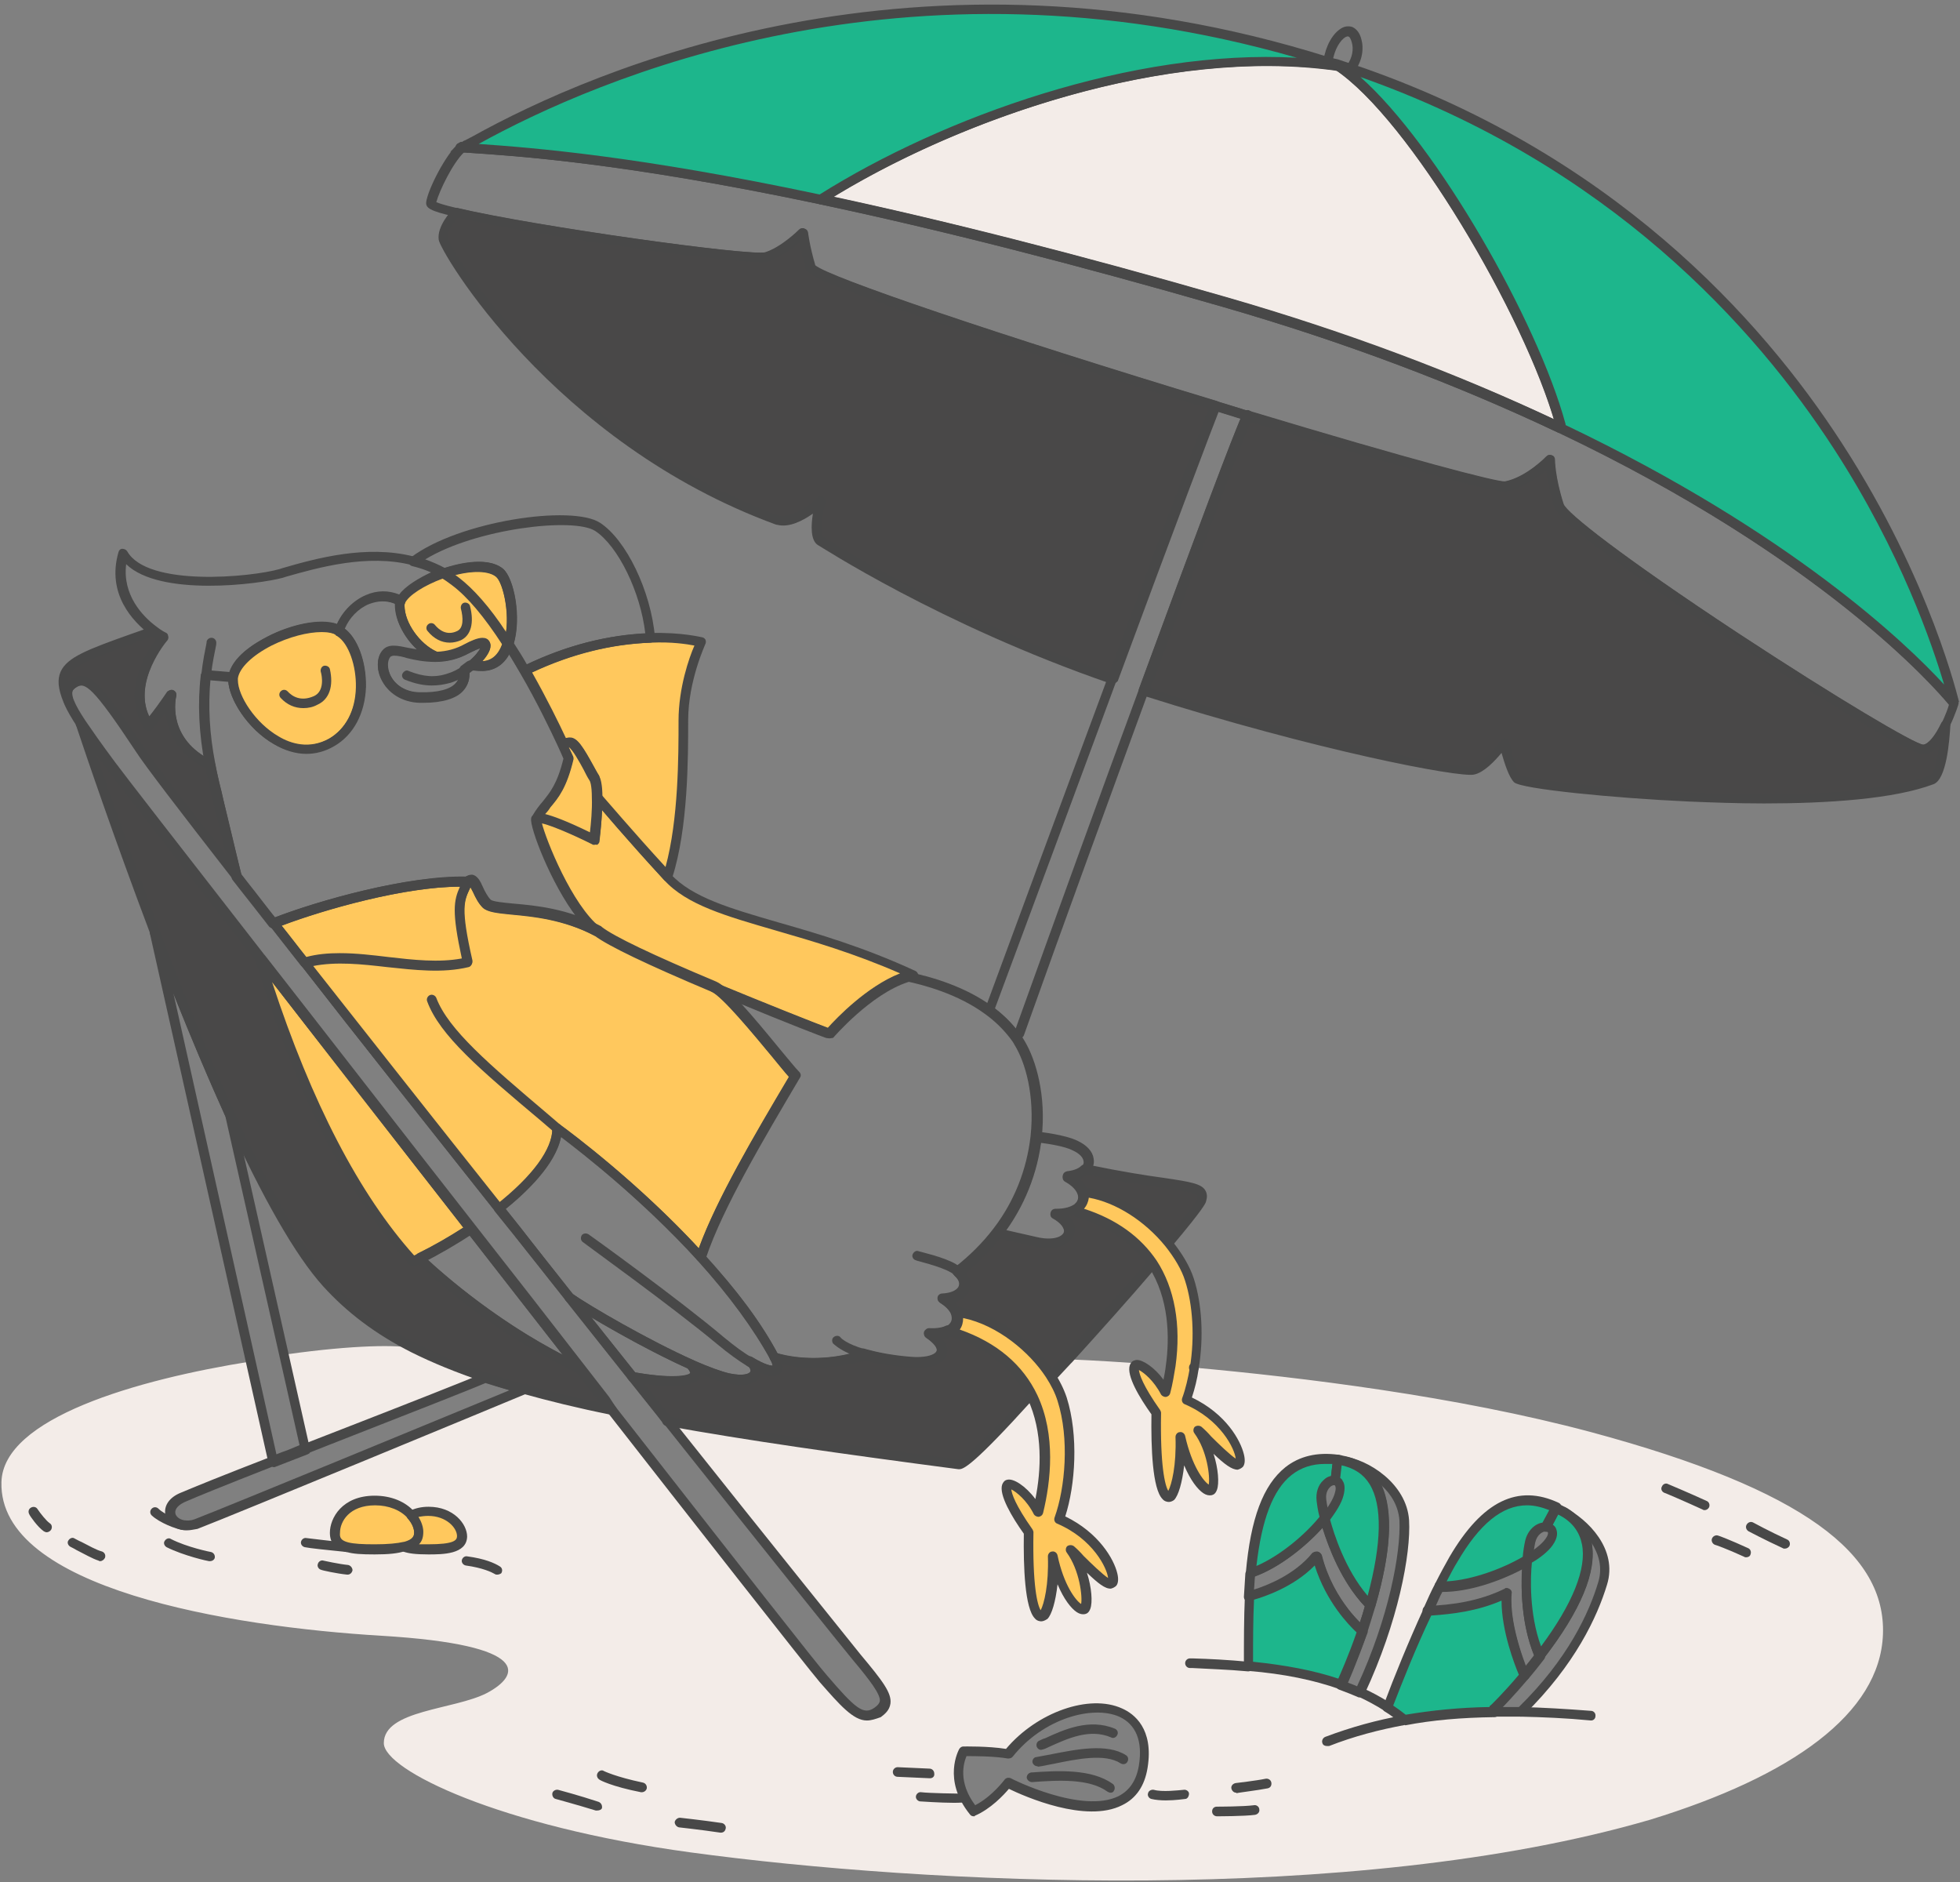 <svg height="313" viewBox="0 0 326 313" width="326" xmlns="http://www.w3.org/2000/svg"><rect x="0" y="0" width="326" height="313" fill="#808080" stroke="none"/><g fill="none"><path d="m264.645 238.152c-22.428-6.004-48.379-9.126-66.001-10.727-.32 1.921-.721 3.682-1.282 5.283 7.369 3.202 9.612 9.686 8.891 10.567-.801.961-4.165-2.802-6.969-5.443 2.723 3.682 3.124 9.686 2.163 9.926-1.201.32-3.845-3.122-5.046-8.806.16 6.004-1.201 10.006-1.922 10.006-1.362 0-2.243-4.883-2.083-14.009-3.845-5.443-4.165-7.765-3.364-8.005h.16v-.24c-6.808-.48-11.054-.64-11.054-.64l-.4-.32c-.801.881-1.682 1.841-2.483 2.722l-.641.16c.961 1.361 1.602 2.802 2.083 4.163 2.002 6.164 1.442 14.489-.481 19.933 7.369 3.202 9.612 9.686 8.891 10.567-.801.961-4.085-2.802-6.969-5.443 2.723 3.682 3.124 9.686 2.163 9.926-1.201.32-3.845-3.122-5.046-8.806.16 6.004-1.201 10.006-1.922 10.006-1.362 0-2.243-4.883-2.083-14.009-3.845-5.443-4.165-7.765-3.364-8.005.641-.24 3.364 1.441 4.886 4.563 1.282-5.043 2.083-12.648-.961-19.052l-.24.08c-6.087 6.404-11.054 11.207-12.015 11.127-18.503-2.402-34.602-4.643-48.459-7.125 16.821 21.053 29.716 37.144 31.318 39.145 4.966 5.924 6.007 7.525 3.524 9.206-2.483 1.761-4.245-.16-8.891-5.524-1.682-1.921-16.5-20.813-35.163-44.669-5.367-1.121-10.253-2.241-14.658-3.522-2.964 1.201-48.7 20.173-54.547 22.334-.801.32-1.522.32-2.083.24 0 0 0 0-.08 0-2.323-.48-3.204-3.282 0-4.643 2.323-1.041 8.17-3.362 15.058-6.004l-3.765-16.731c-19.143 3.042-41.331 9.446-41.571 20.093-.481 17.691 37.886 24.015 63.198 25.536 25.391 1.521 22.988 6.644 17.542 9.526-5.447 2.802-17.141 2.802-17.141 8.325 0 4.483 19.224 13.849 51.023 18.172 38.848 5.283 110.215 8.966 159.636-5.443 23.469-7.205 38.207-17.611 38.687-30.82.481-13.288-12.896-24.015-48.54-33.621zm-193.437 19.532c-1.842 0-3.124-.08-3.925-.4-1.201.32-2.884.4-4.966.4-2.002 0-3.444-.08-4.486-.4-1.442-.4-2.083-1.121-2.083-2.402 0-2.241 1.922-5.363 6.648-5.363 2.803 0 4.886 1.121 6.007 2.482.721-.4 1.682-.64 2.803-.64 3.685 0 5.607 2.402 5.607 4.163 0 1.761-1.922 2.161-5.607 2.161zm118.946 36.103c-2.163 13.128-22.428 2.722-22.428 2.722s-2.483 3.362-5.767 4.723c-4.405-5.363-1.682-10.006-1.682-10.006s4.486-.08 7.449.48c8.09-9.926 24.59-11.047 22.428 2.081zm35.964-12.328c-1.041-.48-2.002-.881-3.044-1.201-5.126-1.841-10.493-2.642-15.459-3.122v-.16c0-3.682 0-7.605.16-11.447.08-1.281.16-2.562.24-3.842.961-11.047 4.165-20.253 14.418-18.812.24 0 .481.08.721.16 3.845.4 10.012 4.083 10.333 9.926.32 5.764-2.002 17.131-7.369 28.418zm40.53-18.172c-1.682 5.524-5.367 13.288-13.697 21.374-1.522 0-3.044 0-4.486 0-5.527.08-10.493.56-14.898 1.361-.961-.72-1.922-1.441-2.884-2.081l.24-.4c1.922-5.123 4.245-10.727 6.488-15.69.641-1.441 1.282-2.802 1.922-4.083.801-1.601 1.602-3.122 2.323-4.403 4.325-7.445 9.772-12.168 17.141-8.646.4.16.801.4 1.201.64 3.524 1.761 8.25 6.404 6.648 11.928z" fill="#f3ece8"/><path d="m161.959 302.033c-.24 0-.481-.08-.641-.32-4.646-5.764-1.842-10.727-1.762-10.887.16-.24.4-.4.641-.4.16 0 4.165-.08 7.129.4 5.126-6.084 13.857-9.206 19.304-6.724 2.002.881 5.286 3.362 4.245 9.846-.481 3.042-1.922 5.123-4.245 6.244-6.007 3.042-16.18-1.441-18.823-2.722-.881 1.041-3.044 3.362-5.687 4.483.08.08 0 .08-.16.08zm-1.201-10.006c-.481 1.121-1.442 4.323 1.442 8.165 2.803-1.441 4.886-4.243 4.886-4.243.24-.32.641-.4 1.041-.24.08.08 11.855 6.004 17.942 2.962 1.842-.961 2.964-2.642 3.364-5.123.641-4.003-.481-6.804-3.284-8.085-4.405-1.921-12.575.24-17.702 6.644-.16.24-.481.32-.801.32-2.323-.4-5.607-.4-6.888-.4z" fill="#484848"/><path d="m80.659 229.026c-3.284 1.441-17.301 6.884-29.877 11.768l-3.444-15.45.561-.16c10.893-1.521 18.423-1.601 20.906-.961l.08-.16c3.444 1.921 7.369 3.522 11.774 4.963z" fill="#f3ece8"/><g transform="translate(65.681 94.46)"><path d="m18.903 12.648c-.801 2.482-2.483 4.163-5.527 3.602h-.641c2.964-2.402 4.085-5.443-.641-2.882-1.842 1.041-3.604 1.361-5.286 1.361-3.044-1.361-5.927-5.123-5.927-8.485 0-.24.08-.48.16-.72.801-1.601 3.765-3.442 7.049-4.563.721.4 1.362.881 2.002 1.361 3.044 2.241 6.087 6.084 8.811 10.327z" fill="#ffc85d"/><path d="m14.498 17.131c-.4 0-.801 0-1.282-.08h-.561c-.32 0-.641-.24-.721-.56-.08-.32 0-.64.24-.881 1.201-.961 1.842-1.841 2.083-2.321-.32.08-.881.32-1.842.801-1.762.961-3.604 1.441-5.607 1.441-.16 0-.32-.08-.481-.16-3.444-1.601-6.248-5.684-6.248-9.126 0-.4.08-.72.24-1.121 1.041-2.081 4.726-4.003 7.529-4.963.24-.08.481-.08.641.08.801.4 1.442.881 2.163 1.441 2.723 2.081 5.767 5.684 8.891 10.567.16.24.16.48.08.72-.881 2.722-2.723 4.163-5.126 4.163zm.08-5.524c.481 0 .881.16 1.121.56.641.961-.32 2.402-1.282 3.362 1.602 0 2.803-.961 3.444-2.802-2.964-4.563-5.767-7.925-8.33-9.846-.561-.4-1.041-.801-1.602-1.121-3.044 1.121-5.687 2.802-6.248 4.083-.08.16-.08.32-.08.4 0 2.802 2.483 6.324 5.367 7.685 1.682-.08 3.204-.48 4.646-1.281 1.041-.56 2.163-1.041 2.964-1.041z" fill="#484848"/></g><g transform="translate(37.646 103.266)"><path d="m17.542 20.173c-8.09 4.643-16.42-5.684-16.42-10.327 0-.16 0-.24 0-.4.641-4.963 13.136-10.247 17.622-7.845.08.08.16.08.24.16 4.005 2.642 5.607 14.329-1.442 18.412z" fill="#ffc85d"/><path d="m13.296 22.094c-1.762 0-3.604-.56-5.367-1.601-4.486-2.562-7.609-7.765-7.609-10.727 0-.16 0-.32 0-.48.4-3.282 4.646-5.764 6.488-6.644 3.845-2.001 9.371-3.362 12.335-1.761.08.08.24.16.32.24 2.323 1.521 3.845 5.604 3.765 9.846-.16 4.403-2.083 8.005-5.286 9.846-1.522.881-3.044 1.281-4.646 1.281zm2.563-20.253c-2.323 0-5.447.801-8.33 2.241-3.284 1.681-5.367 3.762-5.607 5.443v.32c0 2.562 2.884 7.125 6.808 9.366 2.002 1.201 5.126 2.161 8.41.32 2.723-1.601 4.405-4.643 4.486-8.565.08-3.602-1.201-7.285-3.044-8.485-.08-.08-.16-.08-.16-.08-.641-.4-1.522-.56-2.563-.56z" fill="#484848"/></g><path d="m143.696 225.904c-.08 0-.16 0-.24 0-3.685-1.121-4.726-2.402-4.886-2.482-.24-.32-.24-.881.16-1.121.32-.24.881-.24 1.121.16 0 0 .881 1.041 4.085 1.921.4.16.641.56.561.961-.16.32-.481.56-.801.56z" fill="#484848"/><path d="m159.396 212.296c-.16 0-.4-.08-.481-.16-.24-.16-.481-.4-.801-.56-1.762-1.041-5.767-1.921-5.767-2.001-.4-.08-.721-.56-.561-.961.16-.4.561-.72.961-.56.16.08 4.245.961 6.248 2.161.4.24.721.48 1.041.72.32.32.4.801.08 1.121-.24.16-.481.24-.721.24z" fill="#484848"/><path d="m50.462 117.755c-1.442 0-2.723-.56-3.765-1.681-.32-.32-.32-.801 0-1.121.32-.32.801-.32 1.121 0 .801.881 2.243 1.761 4.405.801 1.762-.801 1.362-3.282 1.121-4.083-.08-.4.16-.881.561-.961s.881.16.961.56c.641 2.802-.08 5.043-2.083 5.924-.721.4-1.522.56-2.323.56z" fill="#484848"/><path d="m74.812 106.868c-1.362 0-2.643-.64-3.685-1.921-.32-.32-.24-.881.08-1.121.32-.32.881-.24 1.121.08.721.881 2.002 1.841 3.685 1.041 1.121-.48 1.041-2.241.641-3.762-.08-.4.16-.881.561-.961s.881.16.961.56c.721 2.802.16 4.883-1.522 5.684-.561.24-1.201.4-1.842.4z" fill="#484848"/><g transform="translate(88.108 131.284)"><path d="m63.838 30.74c-.4.08-.801.16-1.121.32-6.488 2.081-12.896 9.526-12.896 9.526s-9.612-3.682-19.304-7.765c-8.33-3.522-16.821-7.285-19.304-9.206-5.367-4.163-10.413-17.451-10.172-18.732 0 0 0-.08.08-.08.881-.72 9.532 3.522 9.532 3.522s.481-3.923.481-7.045h.08s5.126 6.004 11.694 13.128c6.568 7.285 21.787 7.525 40.93 16.33z" fill="#ffc85d"/><path d="m49.821 41.386c-.08 0-.16 0-.32-.08-.08 0-9.692-3.762-19.304-7.765-10.733-4.483-17.301-7.605-19.464-9.286-5.367-4.243-10.733-17.771-10.413-19.452 0-.08.08-.24.16-.32s0-.08.08-.08c0-.08.08-.08.16-.16.32-.32 1.201-1.041 9.371 2.962.16-1.361.4-3.762.32-5.764 0-.24.08-.4.24-.56.16-.16.32-.24.561-.24.24 0 .561.08.641.32.08.08 5.206 6.084 11.614 13.128 3.524 3.842 9.852 5.684 17.862 8.005 6.728 1.921 14.338 4.163 22.828 8.085.32.16.481.48.481.801s-.32.64-.641.72c-.4.08-.721.16-1.041.32-6.248 2.001-12.415 9.206-12.495 9.286-.16 0-.4.08-.641.08zm-18.983-9.286c8.33 3.442 16.58 6.724 18.743 7.525 1.442-1.601 6.488-6.884 12.015-9.046-7.689-3.362-14.578-5.363-20.665-7.125-8.25-2.402-14.818-4.243-18.583-8.405-4.566-4.963-8.41-9.446-10.333-11.687-.08 2.562-.4 4.963-.481 5.043 0 .24-.16.48-.4.64-.24.16-.481.16-.721 0-3.124-1.601-6.969-3.202-8.41-3.522.641 2.722 5.046 13.769 9.772 17.451 2.002 1.601 8.571 4.723 19.063 9.126z" fill="#484848"/></g><g transform="translate(104.128 220.141)"><path d="m67.523 12.168-.24.08c-6.087 6.404-11.054 11.207-12.015 11.127-18.503-2.402-34.602-4.643-48.459-7.125-1.922-2.402-3.845-4.803-5.847-7.365 7.129 1.201 12.335.961 9.852-1.921v-.08c2.403 1.041 4.566 1.841 6.087 2.241 5.126 1.121 5.286-1.841 3.444-2.802 3.925 2.402 5.607 1.921 4.165-.64 4.165 1.201 9.852 1.281 14.738-.48l.08-.24c1.762.56 4.165 1.041 7.369 1.361 5.367.56 7.609-1.761 3.524-4.643 1.362.08 2.483-.08 3.284-.48 7.689 2.241 11.855 6.324 14.017 10.967z" fill="#494848"/><path d="m55.428 24.175c-.08 0-.08 0-.16 0-20.105-2.642-35.243-4.803-48.54-7.205-.16 0-.4-.16-.481-.32l-1.121-1.441c-1.522-1.921-3.124-3.923-4.726-5.924-.24-.24-.24-.64-.08-.881.16-.32.481-.4.801-.4 6.648 1.201 9.371.56 9.532.16 0 0 0-.24-.4-.72-.16-.24-.24-.56-.16-.881.08-.16.24-.4.481-.48.16-.08.4-.08.641 0 2.563 1.121 4.566 1.841 5.927 2.161 2.323.48 3.364.08 3.524-.32.08-.24-.08-.72-.561-.961-.24-.16-.4-.4-.4-.72s.16-.56.4-.72.561-.16.801 0c2.243 1.361 3.204 1.441 3.444 1.441 0-.16-.08-.48-.4-1.041-.16-.32-.16-.64.08-.881.24-.24.561-.4.881-.24 4.245 1.281 9.532 1.121 13.937-.32.16-.32.561-.48.881-.32 2.002.56 4.405 1.041 7.209 1.281 3.124.32 4.566-.4 4.726-.961.16-.4-.24-1.201-1.762-2.241-.32-.24-.4-.56-.32-.961.16-.32.481-.56.801-.56 1.442.08 2.323-.16 2.803-.4.16-.08.4-.08.561-.08 6.969 2.081 11.774 5.924 14.338 11.367.16.4 0 .881-.4 1.041h-.08c-9.772 10.807-11.454 11.527-12.175 11.527zm-48.059-8.726c13.136 2.402 28.114 4.483 47.979 7.125.4-.16 2.403-1.361 11.214-10.647-2.403-4.643-6.648-8.005-12.736-9.846-.4.16-.801.24-1.282.32 1.041 1.201.961 2.161.721 2.642-.561 1.601-2.964 2.321-6.408 2.001-2.723-.24-5.046-.64-7.049-1.201 0 0-.08 0-.08.08-4.245 1.521-9.371 1.761-13.697.881.08.56-.08 1.041-.4 1.441-.641.64-1.682.56-3.204-.08 0 .16-.08.24-.08.4-.24.72-1.282 2.241-5.367 1.361-1.201-.24-2.723-.801-4.566-1.521 0 .24-.08.48-.24.64-.801 1.361-3.845 1.681-9.131.961 1.121 1.441 2.323 2.882 3.444 4.323z" fill="#484848"/></g><g transform="translate(49.661 144.893)"><path d="m82.581 34.102c-6.488 10.887-12.976 21.934-15.699 30.099-9.211-10.086-19.624-18.332-23.869-21.454 0 4.243-4.325 9.126-9.692 13.369-11.294-14.249-22.588-28.498-32.28-40.826l.24-.16c8.33-2.241 18.423 2.001 26.833 0-2.243-9.926-1.201-10.487 0-13.288 1.201-1.281 1.602 2.241 3.124 3.682 1.522 1.521 9.932 0 18.503 4.563 2.483 1.921 10.893 5.684 19.304 9.206 2.563 1.041 11.134 12.168 13.537 14.809z" fill="#ffc85d"/><path d="m66.882 64.921c-.24 0-.4-.08-.561-.24-9.131-10.006-18.983-17.691-22.668-20.493-.881 4.563-5.767 9.286-9.852 12.488-.32.24-.881.24-1.121-.16-11.855-14.97-23.068-29.059-32.28-40.906-.24-.32-.24-.881.16-1.121l.24-.16c.08-.08.16-.16.32-.16 4.405-1.201 9.211-.64 13.857-.08 4.165.48 8.41.961 12.255.24-1.842-8.165-1.282-9.766-.08-12.248.08-.24.24-.48.32-.72 0-.08.08-.16.16-.24.481-.56.961-.56 1.282-.56.801.16 1.282.961 1.762 2.081.32.72.801 1.601 1.282 2.081.4.32 2.083.48 3.765.64 3.604.32 9.051.801 14.578 3.762.08 0 .08.08.08.08 2.002 1.601 8.571 4.723 19.063 9.126 1.922.801 6.007 5.604 10.653 11.287 1.362 1.601 2.483 3.042 3.204 3.762.24.24.32.64.08.961-6.007 10.166-12.816 21.614-15.619 29.939-.08.24-.32.48-.561.56-.24.08-.24.08-.32.08zm-23.869-22.975c.16 0 .32.08.481.16 2.083 1.521 12.896 9.606 23.068 20.573 2.964-8.165 9.291-18.892 14.978-28.498-.721-.801-1.682-2.001-2.803-3.362-3.124-3.762-8.33-10.086-10.092-10.807-10.653-4.483-17.141-7.605-19.384-9.286-5.206-2.722-10.413-3.202-13.857-3.522-2.403-.24-3.925-.4-4.726-1.121-.721-.72-1.201-1.681-1.602-2.562-.16-.24-.32-.64-.481-.881-.08.08-.08.24-.16.32-.961 2.081-1.602 3.282.4 12.008.08.4-.16.881-.561.961-4.325 1.041-8.971.48-13.537 0-4.165-.48-8.49-.961-12.415-.16 8.971 11.447 19.704 24.976 31.078 39.385 5.687-4.563 8.811-8.966 8.811-12.248 0-.32.16-.56.4-.72.16-.24.24-.24.4-.24z" fill="#484848"/></g><path d="m179.1 202.289c-.08 0-.16 0-.24-.08 0 0-.08 0-.08-.08-.4-.16-.561-.64-.4-1.041.16-.4.641-.56.961-.4.08 0 .08 0 .16.08.4.24.561.72.32 1.041-.16.32-.481.48-.721.48z" fill="#484848"/><path d="m70.406 116.875c-.16 0-.4 0-.561 0-2.964-.08-5.367-1.601-6.488-4.003-.801-1.761-.641-3.602.32-4.643.961-1.041 2.403-.72 4.325-.32 1.282.24 2.723.56 4.405.56 1.762 0 3.364-.4 4.886-1.281 1.522-.801 3.364-1.601 4.085-.48 1.041 1.601-2.243 4.403-2.643 4.723-.24.16-.481.4-.721.56.08 1.121-.24 2.081-.961 2.882-1.121 1.281-3.444 2.001-6.648 2.001zm-4.806-7.845c-.32 0-.481.08-.641.16-.561.64-.561 1.841-.08 2.962.801 1.841 2.723 3.042 5.046 3.042 2.964.08 5.126-.48 6.007-1.521.481-.56.641-1.281.561-2.081v-.08c0-.24.16-.56.32-.64.32-.24.641-.48.961-.72 1.201-.961 1.842-1.841 2.083-2.321-.32.08-.881.32-1.842.801-1.762.961-3.604 1.441-5.607 1.441-1.842 0-3.444-.32-4.726-.64-.721-.24-1.522-.4-2.083-.4z" fill="#484848"/><g transform="translate(86.506 104.867)"><path d="m27.073 15.05c0 6.804 0 17.931-2.563 25.937-6.568-7.125-11.694-13.128-11.694-13.128 0-1.441-.16-2.722-.481-3.282-1.362-2.241-3.044-5.924-4.165-5.924l-1.121.24c-1.282-2.722-3.524-7.365-6.248-12.168 8.41-4.083 15.699-5.283 20.906-5.443 5.286-.16 8.41.72 8.41.72s-3.044 6.244-3.044 13.048z" fill="#ffc85d"/><path d="m24.51 41.707c-.24 0-.4-.08-.561-.24-6.007-6.484-10.813-12.168-11.534-13.048-.24-.16-.32-.4-.32-.64 0-2.161-.32-2.802-.4-2.882-.32-.48-.641-1.121-.961-1.761-.641-1.201-1.922-3.442-2.483-3.762l-.961.24c-.4.08-.721-.08-.881-.48-1.121-2.402-3.364-7.125-6.248-12.088-.08-.16-.16-.4-.08-.64s.24-.4.4-.48c7.049-3.442 14.177-5.283 21.226-5.524 5.286-.16 8.49.72 8.651.72.24.08.4.24.481.4.08.24.08.48 0 .64 0 .08-2.884 6.164-2.884 12.728 0 6.244 0 17.931-2.643 26.177-.08.24-.32.48-.561.56-.16.08-.16.08-.24.08zm-10.893-14.329c.801.881 5.126 6.004 10.573 11.928 2.163-7.925 2.163-18.492 2.163-24.336 0-5.443 1.762-10.487 2.643-12.488-1.282-.24-3.765-.64-7.209-.48-6.488.24-13.136 1.841-19.784 4.963 2.483 4.403 4.486 8.485 5.607 10.887l.481-.08h.16c1.282-.08 2.323 1.761 3.925 4.643.32.56.641 1.201.961 1.681.08.32.4 1.121.481 3.282z" fill="#484848"/></g><g transform="translate(72.889 92.859)"><path d="m11.694 14.249c-2.723-4.243-5.767-8.085-8.731-10.407-.641-.48-1.362-.961-2.002-1.361 3.524-1.201 7.369-1.681 9.291-.08 1.522 1.281 2.723 7.685 1.442 11.848z" fill="#ffc85d"/><path d="m11.694 15.05c-.24 0-.561-.16-.641-.4-3.044-4.803-5.927-8.165-8.571-10.166-.641-.48-1.282-.881-1.922-1.281-.24-.16-.4-.48-.4-.801 0-.32.24-.56.561-.72 1.682-.56 7.209-2.241 10.012 0 1.922 1.601 3.204 8.245 1.762 12.728-.08.32-.32.48-.641.56-.08.08-.16.08-.16.08zm-8.891-12.328c.24.16.4.32.641.48 2.403 1.841 5.126 4.883 7.85 9.046.561-3.842-.641-8.405-1.682-9.206-1.121-1.041-3.765-1.121-6.808-.32z" fill="#484848"/></g><g transform="translate(135.366 8.806)"><path d="m124.152 61.96-.16.32c-15.379-7.285-33.721-14.489-55.588-20.813-27.474-7.925-49.581-13.369-67.283-17.131 22.988-14.489 57.831-26.097 85.785-22.174l.08-.08c12.816 8.405 32.28 41.707 37.166 59.878z" fill="#f3ece8"/><path d="m123.992 63.16c-.08 0-.24 0-.32-.08-16.901-8.005-35.564-15.05-55.508-20.813-24.67-7.125-47.258-12.888-67.283-17.131-.4-.08-.641-.4-.641-.801 0-.24.16-.56.4-.72 22.107-13.929 57.19-26.257 86.026-22.334.24-.08.481-.08.721.08 12.976 8.485 32.44 41.707 37.486 60.359.08.16 0 .4-.08.56l-.16.32c0 .32-.32.56-.641.56zm-120.788-39.225c19.544 4.163 41.571 9.846 65.44 16.731 19.544 5.684 37.806 12.488 54.467 20.253-5.367-18.012-23.949-49.632-36.204-58.037h-.08c-27.794-3.842-61.596 7.685-83.623 21.053z" fill="#484848"/></g><path d="m224.596 12.248c-.16 0-.32-.08-.481-.16-.32-.24-.4-.801-.16-1.121 1.041-1.361 1.201-2.882.881-3.923-.16-.64-.4-.961-.561-.961-.08-.08-.32 0-.481.08-.801.48-1.842 1.921-2.163 4.163-.08.4-.481.72-.881.64-.4-.08-.721-.48-.641-.881.4-2.482 1.522-4.483 2.964-5.363.641-.4 1.282-.4 1.842-.24.721.32 1.282 1.041 1.522 2.081.4 1.361.24 3.522-1.201 5.363-.16.24-.4.32-.641.32z" fill="#484848"/><path d="m319.913 125.36c-3.044 0-30.117-17.771-31.318-18.492-8.731-5.684-29.076-19.372-30.037-22.574-.881-2.642-1.201-4.803-1.362-6.164-1.442 1.201-3.845 2.962-6.568 3.522-2.403.48-33.801-8.886-43.333-11.768-1.842-.56-3.604-1.121-5.447-1.681-16.821-5.123-33.241-10.327-45.256-14.409-22.027-7.445-22.347-8.485-22.588-9.206-.481-1.841-.801-3.282-1.041-4.323-1.201.961-3.124 2.482-5.126 3.122-2.803.961-40.45-4.563-52.224-7.365-4.165-.961-4.806-1.441-4.726-2.402.24-2.001 3.204-7.925 5.447-9.846.16-.16.4-.24.561-.16l.641.08c8.49.56 26.192 1.681 59.032 8.565 20.025 4.243 42.692 10.006 67.363 17.131 20.025 5.764 38.768 12.808 55.748 20.893 46.537 22.094 65.12 45.069 65.921 46.029.08.16.16.32.16.48v.24c0 .08-.561 1.841-1.442 3.682-1.362 2.962-2.803 4.483-4.405 4.643zm-62.076-49.712c.08 0 .16 0 .32.08.32.08.481.4.481.72 0 0 0 2.882 1.442 7.365.481 1.441 9.692 8.726 28.996 21.454 16.58 10.887 29.316 18.412 30.838 18.572.881-.08 2.002-1.441 3.044-3.602.561-1.201 1.041-2.402 1.201-3.042-2.483-2.962-21.226-24.496-65.12-45.309-16.901-8.005-35.564-15.05-55.508-20.813-24.67-7.125-47.258-12.888-67.283-17.131-32.68-6.884-50.302-8.005-58.792-8.565h-.32c-1.842 1.761-4.085 6.404-4.566 8.245.4.16 1.282.48 3.364.961 12.816 3.042 49.02 8.085 51.343 7.365 2.723-.881 5.527-3.682 5.607-3.762.24-.24.561-.32.801-.16.32.08.481.32.561.64 0 0 .24 2.161 1.201 5.443 2.083 1.921 30.598 11.607 66.802 22.574 1.842.56 3.685 1.121 5.447 1.681 27.314 8.245 41.251 11.848 42.612 11.768 3.604-.72 6.888-4.163 6.888-4.163.16-.24.4-.32.641-.32z" fill="#484848"/><path d="m76.894 25.376h-.4c-.481 0-.801-.4-.721-.881 0-.48.4-.801.881-.72h.32c.481 0 .801.4.721.881 0 .4-.4.72-.801.72z" fill="#484848"/><g transform="translate(189.032 68.043)"><path d="m134.565 52.434s-.4 8.325-2.323 9.046c-17.221 6.644-67.683 1.201-68.885 0s-2.243-6.164-2.243-6.164-2.964 4.163-5.206 4.643c-2.163.48-25.872-4.003-54.627-13.128l-.16-.08c8.571-23.295 15.539-42.027 17.221-45.789 22.267 6.724 41.331 12.008 42.933 11.768 3.925-.72 7.369-4.403 7.369-4.403s0 2.962 1.442 7.605c1.442 4.643 57.591 40.826 60.554 40.506 1.682-.08 3.044-2.081 3.925-4.003z" fill="#494848"/><path d="m104.288 65.562c-4.325 0-8.571-.16-12.495-.32-12.255-.56-27.874-2.081-28.996-3.202-.881-.881-1.602-3.202-2.083-4.883-1.121 1.361-2.964 3.282-4.566 3.602-2.403.56-26.272-4.003-55.028-13.128l-.24-.08c-.4-.16-.641-.64-.481-1.041 9.452-25.696 15.699-42.427 17.301-45.869.16-.4.561-.56.961-.4 27.314 8.245 41.251 11.848 42.612 11.768 3.604-.72 6.888-4.163 6.888-4.163.24-.24.561-.32.881-.16.32.08.481.4.481.72 0 0 0 2.882 1.442 7.365.481 1.441 9.692 8.726 28.996 21.454 16.58 10.887 29.316 18.412 30.838 18.572.881-.08 2.002-1.441 3.044-3.602.16-.32.561-.48.881-.4.4.08.641.4.641.801-.16 2.642-.641 8.966-2.803 9.766-6.568 2.482-17.622 3.202-28.275 3.202zm-40.37-4.643c3.124 1.281 51.183 6.404 68.164-.08.561-.24 1.121-2.321 1.442-5.043-.801.961-1.682 1.521-2.563 1.601h-.08c-3.044 0-30.117-17.771-31.318-18.492-8.731-5.684-29.076-19.372-30.037-22.574-.881-2.642-1.201-4.803-1.362-6.164-1.442 1.201-3.845 2.962-6.568 3.522-2.403.48-32.36-8.485-42.612-11.527-1.922 4.483-7.93 20.493-16.66 44.348 29.156 9.206 51.743 13.288 53.586 12.888 1.362-.32 3.604-2.802 4.726-4.323.16-.24.481-.4.801-.32.32.08.561.32.641.64.24 1.601 1.041 4.643 1.842 5.524z" fill="#484848"/></g><g transform="translate(72.889 34.422)"><path d="m129.118 33.061-.08.24c-.881 2.161-8.01 21.053-16.981 45.309-27.233-9.366-47.098-22.094-48.459-22.975-1.442-.961 0-6.644 0-6.644s-3.925 3.923-7.129 3.202c-36.445-13.288-55.428-44.749-55.668-46.75-.24-1.841 1.922-4.243 2.083-4.403 12.495 2.962 49.341 8.165 51.824 7.365 2.964-.961 5.927-3.923 5.927-3.923s.24 2.241 1.201 5.684c.561 1.761 35.804 13.288 67.283 22.895z" fill="#494848"/><path d="m112.057 79.331c-.08 0-.16 0-.24-.08-28.515-9.846-48.459-22.975-48.7-23.055-1.201-.801-1.121-3.202-.801-5.203-1.602 1.121-3.925 2.402-6.007 1.841h-.08c-37.246-13.609-55.989-45.549-56.149-47.39-.32-2.241 2.083-4.803 2.323-5.043.16-.24.481-.32.801-.24 12.816 3.042 49.02 8.085 51.343 7.365 2.723-.881 5.527-3.682 5.607-3.762.24-.24.561-.32.801-.16.32.08.481.32.561.64 0 0 .24 2.161 1.201 5.443 2.083 1.921 30.598 11.607 66.802 22.574.24.08.4.24.481.4.08.16.16.4.08.64l-.08.24c-.881 2.161-7.93 20.813-16.981 45.309-.32.32-.641.48-.961.48zm-48.459-31.22c.16 0 .24 0 .4.08.32.16.481.56.4.881-.721 2.642-.881 5.443-.32 5.764.16.16 20.105 13.048 47.578 22.654 8.41-22.574 14.978-40.106 16.5-43.948-16.5-5.043-32.68-10.166-44.455-14.089-22.027-7.445-22.347-8.485-22.588-9.206-.481-1.841-.801-3.282-1.041-4.323-1.201.961-3.124 2.482-5.126 3.122-2.803.961-39.488-4.403-51.743-7.285-.641.801-1.762 2.321-1.602 3.442.481 2.161 19.464 33.061 55.108 46.109 2.243.48 5.286-2.001 6.328-2.962.16-.16.32-.24.561-.24z" fill="#484848"/></g><path d="m75.853 36.183c-.16 0-.4-.08-.561-.24-.32-.32-.32-.801 0-1.121s.801-.32 1.121 0 .32.801 0 1.121c-.16.16-.4.24-.561.24z" fill="#484848"/><g transform="translate(176.216 192.923)"><path d="m23.629 6.804c-.24.64-2.323 3.282-5.447 6.964l-.08.08c-3.444-4.243-8.731-7.845-14.177-8.485h-.08c-.24-.881-1.121-1.841-2.483-2.642 1.282-.16 2.243-.56 2.803-1.121l.641.08c15.779 3.282 19.864 2.241 18.823 5.123z" fill="#494848"/><path d="m18.102 14.649c-.24 0-.481-.08-.641-.32-3.604-4.403-8.731-7.525-13.457-8.245-.16.08-.4 0-.561-.08s-.32-.24-.4-.48c-.24-.801-.961-1.521-2.083-2.161-.32-.16-.481-.48-.4-.881.08-.32.32-.56.721-.64 1.362-.16 2.002-.56 2.323-.881.16-.16.4-.24.641-.24l.641.08h.08c5.447 1.121 9.532 1.761 12.495 2.161 4.325.64 6.168.961 6.808 2.081.481.801.16 1.601.08 1.921-.08.24-.4 1.121-5.527 7.205 0 .08-.08.08-.08.08l-.08.08c-.16.32-.32.32-.561.32zm-13.697-10.086c4.806.72 9.932 3.762 13.777 8.005 4.165-4.963 4.646-5.924 4.726-6.084.08-.32.08-.48.08-.56-.32-.48-2.643-.881-5.687-1.281-2.964-.48-6.969-1.041-12.495-2.161h-.32c-.32.24-.721.48-1.201.64.481.48.881.961 1.121 1.441z" fill="#484848"/></g><g transform="translate(155.391 200.128)"><path d="m36.204 10.006-.16.08c-4.005 4.643-8.971 10.247-13.777 15.45-.801.881-1.682 1.841-2.483 2.642l-.641.16c-3.284-4.963-9.291-9.606-15.539-10.407-.32-.72-1.041-1.521-2.083-2.161 3.604-.16 4.646-2.642 2.483-4.483l.08-.08c2.643-2.081 4.886-4.323 6.648-6.644l.641.48s0 0 5.687 1.281c5.286 1.121 7.529-2.241 3.204-4.803 1.682 0 2.964-.4 3.685-.961l-.24.801c6.168 1.841 10.092 4.963 12.495 8.646z" fill="#494848"/><path d="m19.143 29.219c-.24 0-.481-.16-.641-.32-2.964-4.403-8.731-9.286-14.978-10.006-.24 0-.481-.24-.641-.48-.32-.64-.961-1.281-1.842-1.841-.32-.16-.4-.56-.32-.881s.4-.56.721-.56c1.762-.08 2.643-.72 2.803-1.281s-.08-1.121-.801-1.761c-.16-.16-.24-.32-.24-.56 0-.24.08-.4.16-.56l.08-.08s.08-.08.08-.08c2.483-1.921 4.726-4.163 6.488-6.484.16-.16.32-.32.561-.32.24 0 .4 0 .561.16l.481.4 5.527 1.201c2.483.56 4.085 0 4.405-.801.24-.72-.4-1.681-1.842-2.482-.32-.16-.481-.56-.32-.881.08-.32.4-.56.801-.56h.16c1.362 0 2.403-.32 3.044-.801.24-.24.641-.24.961-.08.32.16.4.56.32.881v.08c5.447 1.761 9.532 4.723 12.175 8.726.24.4.16.881-.24 1.121-4.085 4.803-9.131 10.407-13.697 15.45l-.24.24c-.721.801-1.522 1.601-2.243 2.402-.08.08-.24.24-.4.24l-.641.16c-.08-.24-.16-.24-.24-.24zm-15.058-11.928c6.328.961 12.175 5.684 15.379 10.166.641-.72 1.362-1.441 2.002-2.161l.24-.24c4.486-4.883 9.371-10.407 13.457-15.13-2.563-3.602-6.488-6.244-11.694-7.765-.16 0-.24-.08-.32-.24-.24.08-.561.16-.801.24.961 1.041 1.201 2.081.801 3.122-.561 1.441-2.723 2.562-6.248 1.841l-5.687-1.281c-.08 0-.24-.08-.32-.16-1.602 2.001-3.524 3.923-5.687 5.684.721.881.881 1.841.641 2.802-.32.961-1.201 1.681-2.403 2.081.24.4.481.72.641 1.041z" fill="#484848"/></g><path d="m111.016 237.112c-.08 0-.16 0-.24 0-.32-.08-.641-.4-.641-.801 0-.48.32-.801.801-.801.24 0 .4.08.561.24.32.32.32.801 0 1.121 0 .16-.24.24-.481.24z" fill="#484848"/><g transform="translate(12.015 119.276)"><path d="m89.79 115.194c-5.367-1.121-10.253-2.241-14.658-3.522-2.243-.64-4.405-1.281-6.408-1.921-4.405-1.441-8.33-3.042-11.855-4.883-5.847-2.962-10.573-6.484-14.418-10.727-5.046-5.604-10.653-16.01-16.1-28.018-4.405-9.766-8.731-20.493-12.575-30.499-6.007-15.93-10.733-29.859-12.255-34.422 1.121 1.761 2.723 3.923 4.806 6.804 1.362 1.841 11.214 14.569 24.83 32.02 5.206 17.051 13.296 37.144 25.551 50.512.4-.16.721-.32 1.121-.56l.16.32c4.405 4.163 14.257 12.488 26.432 18.092 1.842 2.241 3.604 4.563 5.367 6.804z" fill="#494848"/><path d="m89.79 115.994c-.08 0-.08 0-.16 0-5.607-1.121-10.413-2.321-14.738-3.522 0 0 0 0-.08 0-2.323-.64-4.486-1.281-6.488-2.001-4.486-1.521-8.41-3.122-11.935-4.883-6.007-3.042-10.733-6.644-14.658-10.967-4.566-5.043-10.012-14.569-16.26-28.258-3.925-8.646-8.17-18.892-12.575-30.499v-.08c-5.927-15.69-10.653-29.619-12.175-34.182l-.08-.16c-.16-.4.08-.801.4-.961.4-.16.801-.08 1.041.24 1.041 1.521 2.483 3.602 4.806 6.724 1.282 1.761 11.054 14.329 24.83 32.02 0 .08.08.08.08.16 0 0 0 .08.08.16 6.808 22.094 15.219 38.825 24.991 49.712.16-.08.4-.16.561-.32.4-.16.881 0 1.041.32l.08.16c2.964 2.802 13.136 11.848 26.112 17.851.08.08.24.16.32.24 1.442 1.841 2.803 3.602 4.165 5.363l1.201 1.521c.24.24.24.64.08.881-.08.4-.32.48-.641.48zm-14.498-5.043c3.765 1.041 7.85 2.081 12.575 3.042-1.282-1.681-2.643-3.362-3.925-5.043-12.656-5.844-22.508-14.409-26.272-18.012-.16.08-.4.16-.561.24-.32.16-.721.08-.961-.16-10.092-11.047-18.743-28.018-25.712-50.672-13.697-17.611-23.469-30.179-24.75-31.94-.641-.801-1.121-1.601-1.682-2.241 2.243 6.564 6.007 17.371 10.493 29.139v.08c4.405 11.527 8.571 21.774 12.495 30.339 6.168 13.529 11.534 22.895 16.02 27.858 3.765 4.163 8.41 7.605 14.177 10.567 3.444 1.761 7.289 3.362 11.694 4.803 2.002.72 4.165 1.361 6.408 2.001z" fill="#484848"/></g><path d="m45.416 243.756c-.16 0-.24 0-.4-.08-.24-.08-.32-.32-.4-.56l-19.704-87.976c-.08-.4.16-.801.561-.961.4-.08.801.08.961.48 4.405 11.607 8.651 21.854 12.495 30.419 0 .08.08.08.08.16l12.495 55.475c.08.4-.16.801-.481.961-1.201.48-2.323.881-3.444 1.361l-1.922.72c0-.08-.08 0-.24 0zm-16.58-78.61 17.141 76.689 1.041-.4c.961-.32 1.842-.72 2.803-1.121l-12.335-54.675c-2.723-6.004-5.607-12.888-8.651-20.493z" fill="#484848"/><path d="m87.227 231.748c-.32 0-.641-.16-.721-.48-.16-.4-.08-.881.4-1.041.16-.08.24-.08.24-.08.4-.16.881.08 1.041.48.16.4-.08.881-.481 1.041-.32.08-.4.08-.481.08z" fill="#484848"/><path d="m80.659 229.827c-.32 0-.641-.16-.721-.48-.16-.4.08-.881.481-1.041h.08.08c.4-.16.881 0 1.041.4.16.4 0 .881-.4 1.041l-.32-.801.24.72c-.08 0-.08.08-.16.08-.08.08-.24.08-.32.08z" fill="#484848"/><path d="m71.848 113.993c-1.442 0-2.884-.32-4.486-.961-.4-.16-.641-.64-.4-1.041.24-.4.641-.64 1.041-.4 2.403.961 4.405 1.121 6.488.4.801-.24 1.602-.64 2.403-1.201.4-.24.881-.16 1.121.24.24.4.16.881-.24 1.121-.881.64-1.842 1.041-2.723 1.361-1.121.32-2.163.48-3.204.48z" fill="#484848"/><path d="m92.674 188.44c-.16 0-.4-.08-.481-.16l-2.243-1.921c-10.092-8.485-16.821-14.169-18.903-19.853-.16-.4.08-.881.481-1.041s.881.08 1.041.48c2.002 5.283 8.891 11.127 18.423 19.212l2.243 1.921c.32.32.4.801.08 1.121-.24.16-.4.24-.641.24z" fill="#484848"/><path d="m34.282 113.112h-.08c-.4-.08-.721-.48-.721-.881.24-2.321.641-4.083.881-5.363v-.16c.08-.4.481-.72.961-.64.4.08.721.48.641.961v.16c-.24 1.281-.641 2.962-.881 5.203-.08.4-.4.72-.801.72z" fill="#484848"/><path d="m124.713 227.265c-.16 0-.32 0-.4-.08-1.442-.881-3.124-2.081-5.046-3.682-7.289-6.084-22.187-16.811-22.347-16.971-.32-.24-.4-.72-.16-1.121.24-.32.721-.4 1.121-.16.16.08 15.139 10.887 22.428 17.051 1.842 1.521 3.444 2.722 4.886 3.522.4.24.481.72.24 1.121-.24.16-.481.32-.721.32z" fill="#484848"/><g transform="translate(44.054 145.693)"><path d="m33.641 14.249c-8.41 2.001-18.503-2.241-26.833 0l-.24.16c-1.762-2.241-3.444-4.403-5.126-6.564 6.808-2.642 22.187-7.285 32.2-6.884-1.201 2.802-2.243 3.362 0 13.288z" fill="#ffc85d"/><path d="m28.355 15.61c-2.643 0-5.367-.32-8.01-.64-4.486-.48-9.131-1.041-13.136 0l-.08.08c-.16.16-.4.16-.561.16-.24 0-.4-.16-.561-.32-1.602-2.001-3.124-4.003-4.646-5.924l-.481-.64c-.16-.16-.24-.48-.16-.72.08-.24.24-.48.481-.56 7.369-2.882 22.748-7.285 32.52-6.964.24 0 .481.16.641.4.16.24.16.48.08.72-.16.24-.24.56-.32.801-.961 2.081-1.602 3.282.4 12.008.08.4-.16.881-.561.961-1.922.48-3.765.64-5.607.64zm-15.859-2.802c2.643 0 5.367.32 8.01.64 4.165.48 8.41.961 12.255.24-1.682-7.765-1.362-9.606-.32-11.928-9.211 0-22.428 3.762-29.636 6.484 1.362 1.681 2.643 3.442 4.085 5.203 1.762-.48 3.685-.64 5.607-.64z" fill="#484848"/></g><g transform="translate(41.651 158.501)"><path d="m36.605 45.869-.08.08c-2.884 1.921-5.767 3.522-8.33 4.803-.4.16-.801.4-1.121.56-12.255-13.369-20.345-33.461-25.551-50.512 10.333 13.208 22.748 29.139 35.083 45.069z" fill="#ffc85d"/><path d="m27.073 52.033c-.24 0-.4-.08-.561-.24-10.172-11.047-18.823-28.098-25.712-50.752-.08-.4.08-.801.4-.961s.801-.08 1.041.24c10.333 13.208 22.748 29.139 35.083 45.069.16.16.16.4.16.56 0 .24-.16.4-.32.56l-.08.08c-2.803 1.841-5.687 3.522-8.41 4.883-.4.16-.801.4-1.121.56-.24 0-.4 0-.481 0zm-23.469-47.23c6.568 20.013 14.498 35.303 23.629 45.469.16-.08.4-.16.561-.32 2.483-1.201 5.126-2.722 7.609-4.323-11.054-14.249-22.187-28.498-31.799-40.826z" fill="#484848"/></g><path d="m144.177 286.103c-2.243 0-4.486-2.562-7.85-6.404-2.002-2.321-22.828-28.898-35.083-44.588 0 0-.08-.08-.08-.08l-1.201-1.521c-1.362-1.761-2.803-3.522-4.165-5.363-5.847-7.525-12.015-15.37-18.102-23.215-12.415-15.85-24.83-31.78-35.083-45.069 0 0 0 0-.08-.08-13.777-17.691-23.469-30.259-24.83-32.02-2.323-3.202-3.765-5.203-4.806-6.804s-1.682-2.722-2.083-3.602c-.08-.16-.16-.32-.16-.48-.561-1.681-.24-2.882 1.201-3.762 2.884-1.841 4.646-.16 12.175 11.127 1.442 2.161 6.888 9.286 16.18 21.214l1.121 1.441c1.602 2.001 3.204 4.163 4.966 6.324l.481.64c1.522 1.921 3.044 3.842 4.646 5.924 9.291 11.768 20.425 25.937 32.28 40.826l2.964 3.682c2.964 3.762 5.927 7.445 8.811 11.127l10.493 13.208c1.602 2.001 3.204 4.003 4.726 5.924l1.121 1.441c17.301 21.774 29.797 37.224 31.318 39.145 3.685 4.403 5.206 6.404 4.966 8.165-.16 1.121-.961 1.761-1.602 2.241-.881.32-1.602.56-2.323.56zm-41.811-52.193c.08.08.08.08 0 0 21.226 27.137 33.641 42.987 35.163 44.669 4.726 5.524 6.087 6.644 7.85 5.443.801-.56.881-.881.961-1.121.16-1.121-1.682-3.522-4.566-6.964-1.602-1.921-14.017-17.371-31.318-39.145l-1.121-1.441c-1.522-1.921-3.124-3.923-4.726-5.924l-10.493-13.208c-2.884-3.682-5.847-7.365-8.811-11.127l-2.964-3.682c-11.855-14.97-23.068-29.059-32.28-40.906-1.602-2.001-3.124-4.003-4.646-5.924l-.481-.64c-1.762-2.241-3.364-4.323-4.966-6.324l-1.121-1.441c-9.291-11.928-14.738-19.052-16.18-21.294-7.209-10.887-8.49-11.607-9.932-10.647-.721.48-.881.801-.561 1.921.08.16.08.24.16.4.32.801.961 1.921 1.922 3.362 1.041 1.521 2.483 3.602 4.806 6.724 1.282 1.761 11.054 14.329 24.83 32.02 0 0 0 .08.08.08 10.333 13.208 22.668 29.139 35.083 44.989 6.168 7.845 12.255 15.69 18.102 23.215 1.442 1.841 2.803 3.602 4.165 5.363z" fill="#484848"/><path d="m207.455 69.885c-.16 0-.32 0-.4-.08-.4-.24-.481-.72-.24-1.121.16-.4.641-.64 1.041-.4.4.16.641.64.4 1.041l-.721-.32.721.32c0 .08-.08.16-.08.24-.16.24-.4.32-.721.32z" fill="#484848"/><path d="m168.847 172.991c-.24 0-.481-.08-.641-.32-1.121-1.441-2.483-2.802-4.165-4.003-.32-.24-.4-.72-.16-1.121l.08-.08c5.767-15.69 12.816-34.662 20.265-54.755 9.131-24.496 16.18-43.148 16.981-45.309l.08-.16c.16-.4.561-.64.961-.56 1.842.56 3.685 1.121 5.447 1.681.24.08.4.24.481.4.08.24.08.48 0 .64-1.522 3.442-7.85 20.093-17.221 45.789-6.328 17.291-13.937 38.104-20.665 56.996-.08.24-.32.4-.561.48l-.641.24c-.08 0-.16.08-.24.08zm-3.364-5.283c1.362 1.041 2.483 2.161 3.444 3.362 6.728-18.732 14.177-39.305 20.505-56.436 8.811-24.015 14.898-40.186 16.901-44.989-1.282-.4-2.563-.801-3.845-1.201-1.442 3.762-8.17 21.694-16.821 44.829-7.369 19.933-14.338 38.745-20.185 54.435z" fill="#484848"/><g transform="translate(88.108 122.478)"><path d="m11.214 10.166c0 3.042-.481 7.045-.481 7.045s-8.651-4.323-9.532-3.522c1.842-3.122 3.765-3.442 5.367-10.006 0 0-.4-.881-1.121-2.402l1.121-.24c1.121 0 2.803 3.682 4.165 5.924.32.48.481 1.761.481 3.202z" fill="#ffc85d"/><path d="m10.733 18.012c-.16 0-.24 0-.32-.08-3.524-1.761-7.85-3.602-8.811-3.522-.32.16-.641.08-.881-.08-.32-.24-.4-.72-.16-1.041.561-.961 1.201-1.681 1.762-2.402 1.201-1.521 2.403-2.882 3.444-7.125-.16-.4-.481-1.121-.961-2.161-.08-.24-.08-.48 0-.72s.32-.4.561-.4l1.121-.24h.16c1.282-.08 2.323 1.761 3.925 4.643.32.56.641 1.201.961 1.681.24.4.561 1.281.561 3.682 0 3.122-.481 6.964-.481 7.125 0 .24-.16.48-.4.64-.24-.08-.4 0-.481 0zm-8.17-5.123c1.282.32 3.524 1.121 7.449 3.042.16-1.361.4-3.762.32-5.764 0-2.161-.32-2.802-.4-2.882-.32-.48-.641-1.121-.961-1.761-.641-1.201-1.842-3.362-2.483-3.762.481.961.721 1.521.721 1.521.08.16.08.32.08.48-1.121 4.723-2.483 6.404-3.845 8.005-.24.4-.561.801-.881 1.121z" fill="#484848"/></g><g transform="translate(9.612 104.066)"><path d="m29.797 41.707c-8.571-10.967-14.658-18.892-16.18-21.214-7.369-11.127-8.891-12.248-11.054-10.887-.961.64-1.362 1.441-.881 2.802-2.483-6.164.481-6.644 14.097-11.607.961.801 1.762 1.121 1.762 1.121s-6.888 7.925-2.483 14.649c2.723-3.362 3.845-5.203 3.845-5.203s-2.002 7.605 6.408 11.687h.08c.16.961.4 2.001.641 3.122.801 3.122 2.243 9.366 3.765 15.53z" fill="#494848"/><path d="m29.797 42.507c-.24 0-.481-.08-.641-.32-9.291-11.928-14.738-19.052-16.18-21.294-7.209-10.887-8.49-11.607-9.932-10.647-.721.48-.881.801-.561 1.921.16.4-.08.881-.481 1.041s-.881-.08-1.041-.48c-.961-2.321-1.041-3.842-.481-5.123 1.121-2.402 4.486-3.682 11.935-6.324.961-.32 2.002-.72 3.124-1.121.24-.16.561-.08.801.08.881.72 1.602 1.041 1.602 1.041.24.08.4.32.4.56.08.24 0 .48-.16.64-.08.08-5.767 6.804-2.964 12.728 2.083-2.642 2.964-4.163 3.044-4.163.24-.32.641-.48.961-.32.4.16.561.56.481.961-.08.32-1.682 6.964 5.847 10.727.08 0 .16.08.24.08.16.08.32.32.4.48.16.961.4 1.921.641 3.042.24.881.481 2.001.801 3.362.801 3.282 1.842 7.765 2.964 12.168.08.4-.08.72-.4.881-.16.08-.24.08-.4.08zm-25.872-34.182c2.083 0 4.486 2.962 10.333 11.768 1.282 2.001 5.927 8.085 13.857 18.172-.801-3.122-1.522-6.164-2.083-8.485-.32-1.281-.561-2.482-.801-3.362-.24-.961-.4-1.841-.561-2.642-5.206-2.642-6.488-6.724-6.728-9.446-.561.801-1.282 1.761-2.243 2.882-.16.16-.4.32-.641.32-.24 0-.481-.16-.641-.4-3.925-6.004.32-12.728 1.922-14.89-.16-.16-.4-.24-.641-.48-.961.32-1.922.72-2.803 1.041-6.568 2.402-10.172 3.682-10.973 5.524-.16.32-.16.64-.24.961.08-.08.24-.16.4-.32.641-.4 1.282-.64 1.842-.64z" fill="#484848"/></g><g fill="#484848" transform="translate(18.423 85.655)"><path d="m156.031 121.918c-.641 0-1.362-.08-2.163-.24l-5.687-1.281c-.08 0-.24-.08-.32-.16l-.641-.48c-.32-.24-.4-.801-.16-1.121 3.444-4.483 5.527-9.766 6.168-15.37.08-.4.4-.72.881-.72h.08c.24 0 4.566.48 6.648 1.521 1.522.72 2.483 1.761 2.643 2.962.16.881-.16 1.761-.881 2.402-.4.4-.881.64-1.442.881.641.64 1.121 1.281 1.362 2.001.4 1.201 0 2.402-.961 3.282-.561.48-1.282.801-2.163.961.961 1.041 1.201 2.081.801 3.122-.561 1.281-1.922 2.241-4.165 2.241zm-7.209-3.042 5.286 1.201c2.483.56 4.085 0 4.405-.801.24-.72-.4-1.681-1.842-2.482-.32-.16-.481-.56-.32-.881.08-.32.4-.56.801-.56h.16c1.362 0 2.403-.32 3.044-.801.481-.4.641-.961.481-1.521-.24-.801-.961-1.521-2.083-2.161-.32-.16-.481-.48-.4-.881.08-.32.32-.56.721-.64 1.362-.16 2.002-.56 2.323-.881.32-.32.481-.64.4-1.041-.08-.64-.721-1.281-1.762-1.761-1.362-.72-4.165-1.121-5.367-1.281-.721 5.123-2.723 10.166-5.847 14.489z"/><path d="m116.943 141.771c-2.323 0-4.646-.32-6.728-.881-.24-.08-.4-.24-.481-.4-2.803-5.123-6.888-10.727-12.175-16.571-.16-.16-.24-.32-.24-.56 0-.08 0-.16.08-.24 2.803-8.325 9.452-19.613 15.459-29.699-.721-.801-1.682-2.001-2.803-3.362-3.124-3.762-8.33-10.086-10.092-10.807-.4-.16-.561-.64-.4-1.041.16-.4.641-.56 1.041-.4 8.33 3.522 16.66 6.724 18.743 7.525 1.522-1.681 7.049-7.525 12.896-9.366.16-.08.24-.08.4 0 3.845.801 9.452 2.402 14.017 5.764 1.762 1.281 3.284 2.802 4.486 4.403.24.32.561.801.881 1.361 1.842 3.122 3.604 8.966 2.803 16.09-.641 5.844-2.884 11.447-6.488 16.17-1.762 2.241-3.765 4.403-6.168 6.324.721.881.881 1.841.641 2.802-.32.961-1.201 1.681-2.403 2.081.4.4.721.881.961 1.361.801 1.681.24 3.442-1.522 4.243h-.08c-.4.24-.961.4-1.522.48 1.041 1.201.961 2.161.721 2.722-.561 1.601-2.964 2.321-6.408 2.001-2.723-.24-5.046-.64-7.049-1.201 0 0-.08 0-.08.08-2.643.64-5.607 1.121-8.49 1.121zm-6.007-2.321c4.165 1.121 9.371.961 13.617-.4.16-.32.561-.48.881-.32 2.002.56 4.405 1.041 7.209 1.281 3.124.32 4.566-.4 4.726-.961.16-.4-.24-1.201-1.762-2.241-.32-.24-.4-.56-.32-.961.16-.32.481-.56.801-.56 1.442.08 2.323-.16 2.803-.4h.08c.881-.48 1.121-1.201.721-2.161-.32-.64-.961-1.281-1.842-1.841-.32-.16-.4-.56-.32-.881s.4-.56.721-.56c1.762-.08 2.643-.72 2.803-1.281.16-.56-.08-1.121-.801-1.761-.16-.16-.24-.32-.24-.56 0-.24.08-.4.16-.56l.08-.08s.08-.08.08-.08c2.483-1.921 4.726-4.163 6.488-6.484 3.444-4.483 5.527-9.766 6.168-15.37.721-6.804-.881-12.248-2.643-15.13-.24-.48-.561-.881-.801-1.201-1.121-1.441-2.483-2.802-4.165-4.003-4.486-3.282-10.092-4.803-13.216-5.443-6.168 2.081-12.255 9.126-12.335 9.206-.24.24-.561.32-.881.24-.08 0-6.969-2.642-14.818-5.924 1.922 2.081 4.325 4.883 6.808 7.925 1.362 1.601 2.483 3.042 3.204 3.762.24.24.32.64.08.961-5.927 9.926-12.575 21.214-15.459 29.459 5.447 5.764 9.452 11.207 12.175 16.33z"/><path d="m68.885 26.657c-.24 0-.561-.16-.721-.4-.961-1.601-1.842-3.042-2.723-4.403-.16-.24-.16-.48-.08-.64 1.282-4.083-.08-10.006-1.282-10.967-1.442-1.121-4.726-1.041-8.49.24-.24.08-.481.08-.641-.08-1.442-.881-3.124-1.521-4.806-1.921-.32-.08-.561-.32-.561-.64 0-.32.08-.64.32-.801 8.09-6.084 26.833-8.806 31.479-5.764 4.325 2.802 8.49 11.367 9.131 19.052v.08c0 .4-.32.801-.801.801-6.808.24-13.697 2.001-20.585 5.363-.08.08-.16.08-.24.08zm-1.842-5.363c.721 1.121 1.442 2.241 2.163 3.522 6.568-3.122 13.136-4.803 19.704-5.123-.801-6.964-4.566-14.569-8.33-17.051-3.604-2.321-19.864-.4-28.275 4.723 1.121.4 2.243.881 3.284 1.441 2.002-.64 7.049-2.001 9.692.16 1.762 1.521 2.964 7.925 1.762 12.328z"/><path d="m104.849 144.572c-.641 0-1.362-.08-2.243-.24-1.522-.32-3.604-1.121-6.248-2.241-7.609-3.362-17.622-9.206-20.505-11.287-.08-.08-.08-.08-.16-.16-2.884-3.682-5.847-7.365-8.811-11.127l-2.964-3.682c-.16-.16-.16-.4-.16-.56 0-.24.16-.4.32-.56 6.087-4.803 9.371-9.286 9.371-12.728 0-.32.16-.56.4-.72.24-.16.561-.08.801.08 2.163 1.601 13.617 10.086 24.029 21.534 0 0 .08.08.08.08 5.367 5.924 9.532 11.527 12.335 16.811.801 1.361.801 2.321.16 2.962s-1.682.56-3.204-.08c0 .16-.08.24-.08.4-.16.48-.881 1.521-3.124 1.521zm-28.034-15.05c2.884 2.001 12.816 7.765 20.185 11.047 2.563 1.121 4.566 1.841 5.927 2.161 2.323.48 3.364.08 3.524-.32.08-.24-.08-.72-.561-.961-.24-.16-.4-.4-.4-.72 0-.32.16-.56.4-.72s.561-.16.801 0c2.243 1.361 3.204 1.441 3.444 1.441 0-.16-.08-.48-.4-1.041-2.803-5.203-6.888-10.727-12.175-16.571 0 0-.08-.08-.08-.08-9.051-9.926-18.903-17.611-22.588-20.413-.881 4.323-5.286 8.806-9.211 12.008l2.483 3.122c2.884 3.762 5.767 7.445 8.651 11.047z"/><path d="m78.016 142.731c-.08 0-.24 0-.32-.08-12.976-5.924-22.908-14.729-26.593-18.172-.08-.08-.16-.16-.16-.24l-.16-.32c-.08-.16-.08-.4-.08-.64.08-.24.24-.4.4-.48 2.723-1.361 5.527-2.962 8.25-4.723l.08-.08c.32-.24.881-.24 1.121.16 6.168 7.845 12.255 15.69 18.102 23.215.24.32.24.72 0 .961-.16.32-.4.4-.641.4zm-25.311-18.892c3.204 2.962 11.694 10.247 22.508 15.85-5.046-6.484-10.333-13.208-15.539-19.933-2.323 1.521-4.646 2.882-6.969 4.083z"/><path d="m93.395 144.813c-1.762 0-4.005-.24-6.808-.72-.16 0-.4-.16-.481-.32l-10.493-13.208c-.24-.32-.24-.72.08-1.041.24-.32.721-.32 1.041-.08 2.803 2.001 12.816 7.845 20.265 11.127.24.08.4.32.481.56.801 1.041.641 1.841.4 2.321-.561.961-2.002 1.361-4.486 1.361zm-6.168-2.241c6.488 1.121 9.051.56 9.211.08 0 0 0-.24-.4-.72-5.367-2.402-11.855-6.004-16.18-8.565z"/><path d="m16.5 42.347c-.16 0-.24 0-.4-.08-5.447-2.642-6.808-6.804-6.969-9.606-.561.801-1.282 1.761-2.243 2.882-.16.16-.4.32-.641.32s-.481-.16-.641-.4c-3.925-6.004.32-12.728 1.922-14.89-.32-.16-.641-.4-1.041-.72-2.803-2.161-7.209-6.724-5.206-13.689.08-.32.32-.56.641-.56s.641.16.801.4c3.364 6.004 20.665 4.323 25.391 2.962l.481-.16c5.527-1.601 13.937-3.923 21.787-1.921 1.842.48 3.604 1.201 5.206 2.081.24.16.4.48.4.801 0 .32-.24.56-.561.64-3.204 1.121-6.007 2.882-6.648 4.163-.16.32-.481.48-.881.4l-.32-.08c-.08 0-.16 0-.16-.08-1.522-.72-3.124-.72-4.646-.08-1.842.801-3.364 2.402-4.005 4.243 0 .08 0 .08-.08.16l-.24.4c-.24.4-.721.48-1.041.32-2.002-1.121-6.648-.32-10.813 1.761-3.284 1.681-5.367 3.762-5.607 5.443-.08.4-.481.72-.881.72l-3.685-.32c-.4 4.403-.16 9.046.801 13.929.08.4-.16.801-.641.961.08 0 0 0-.08 0zm-6.408-13.288c.08 0 .24 0 .32.08.4.16.561.56.481.961-.08.24-1.442 6.244 4.646 10.006-.801-4.723-.961-9.286-.481-13.609.08-.4.4-.72.881-.72l3.845.32c.881-2.882 4.646-5.043 6.328-5.924 3.524-1.841 8.49-3.122 11.534-2.081.881-2.081 2.723-3.923 4.806-4.803 1.842-.801 3.765-.801 5.527-.08 1.041-1.441 3.364-2.802 5.447-3.762-1.041-.48-2.163-.881-3.284-1.121-7.449-1.921-15.619.4-20.986 1.921l-.481.16c-4.085 1.121-20.505 3.202-26.112-2.241-.641 5.123 2.723 8.646 4.966 10.327.881.72 1.602 1.041 1.602 1.041.24.08.4.32.4.56.08.24 0 .48-.16.64-.08.08-5.767 6.804-2.964 12.728 2.083-2.642 2.964-4.163 3.044-4.163.16-.08.4-.24.641-.24z"/><path d="m80.899 70.045c-.16 0-.24 0-.4-.08-5.206-2.802-10.493-3.282-13.937-3.602-2.403-.24-3.925-.4-4.726-1.121-.721-.72-1.201-1.681-1.602-2.562-.16-.32-.4-.801-.561-1.041-.16.08-.32.16-.481.16-9.612-.32-24.67 4.003-31.879 6.884-.32.16-.721 0-.961-.24-1.762-2.241-3.364-4.323-4.966-6.324l-1.121-1.441c-.08-.08-.08-.16-.16-.32-1.121-4.403-2.163-8.886-2.964-12.168-.32-1.281-.561-2.482-.801-3.362-.24-1.121-.481-2.161-.641-3.122-1.041-5.283-1.282-10.407-.721-15.13.08-.4.4-.72.881-.72l4.486.4c.24 0 .4.16.561.32s.16.4.16.64v.32c0 2.562 2.884 7.125 6.808 9.366 2.002 1.201 5.126 2.161 8.41.32 2.723-1.601 4.405-4.643 4.486-8.565.08-3.602-1.201-7.285-3.044-8.485-.08-.08-.16-.08-.16-.08-.16-.08-.32-.32-.4-.48-.08-.24 0-.4.08-.64l.16-.32c.801-2.161 2.723-4.163 4.886-5.123 1.922-.801 3.925-.801 5.847 0h.24c.24.08.481.24.561.4.08.24.08.48 0 .72-.08.16-.08.24-.08.4 0 2.882 2.563 6.484 5.447 7.685.32.16.481.4.481.72 0 .4-.32.801-.801.801-1.762 0-3.444-.32-4.726-.64-1.282-.24-2.483-.56-2.803-.16-.561.64-.561 1.841-.08 2.962.801 1.841 2.723 3.042 5.046 3.042 2.964.08 5.126-.48 6.007-1.601.481-.56.641-1.281.561-2.081v-.08c0-.24.16-.56.32-.64.32-.24.641-.48.961-.72.16-.08.32-.16.481-.16h.641.16c2.323.48 3.845-.56 4.646-3.042.08-.32.32-.48.641-.56.32-.08.641.08.801.32.881 1.361 1.762 2.802 2.723 4.483 2.884 5.043 5.206 9.846 6.328 12.248.721 1.521 1.121 2.482 1.121 2.482.08.16.08.32.08.48-1.121 4.723-2.483 6.404-3.845 8.005-.561.64-1.041 1.281-1.602 2.161.16 1.761 4.886 13.929 9.852 17.851.32.24.4.72.16 1.041 0 .32-.24.4-.561.4zm-59.193-10.247.961 1.281c1.442 1.841 2.964 3.842 4.566 5.844 7.449-2.882 22.027-6.964 31.639-6.724.4-.24.721-.32.961-.24.801.16 1.282.961 1.762 2.081.32.72.801 1.601 1.282 2.081.4.32 2.083.48 3.765.64 2.803.24 6.728.64 10.893 2.161-4.325-5.604-7.93-15.13-7.609-16.491 0-.16.08-.32.24-.48.561-.961 1.121-1.681 1.682-2.321 1.201-1.521 2.403-2.882 3.444-7.125-.16-.4-.481-1.121-.961-2.161-1.121-2.402-3.364-7.125-6.248-12.088-.641-1.121-1.282-2.161-1.842-3.122-1.201 2.161-3.204 3.122-5.767 2.642h-.32c-.16.16-.32.24-.481.32.08 1.121-.24 2.081-.961 2.882-1.282 1.441-3.765 2.161-7.289 2.081-2.964-.08-5.367-1.601-6.488-4.003-.801-1.761-.641-3.602.32-4.643.961-1.041 2.403-.72 4.325-.32.4.08.881.16 1.362.24-2.163-2.001-3.685-4.883-3.685-7.365 0-.08 0-.16 0-.24-1.442-.56-2.884-.48-4.325.08-1.762.72-3.284 2.321-4.005 4.083 2.163 1.681 3.524 5.524 3.444 9.606-.16 4.403-2.083 8.005-5.286 9.846-3.124 1.761-6.568 1.681-10.012-.32-4.325-2.482-7.369-7.365-7.529-10.407l-2.964-.24c-.4 4.403-.16 9.046.801 13.929.16.961.4 2.001.641 3.042.24.881.481 2.001.801 3.362.801 3.282 1.842 7.685 2.884 12.088z"/></g><g fill="#484848" transform="translate(170.609 286.583)"><path d="m14.097 11.527c-.16 0-.32-.08-.481-.16-3.044-2.241-8.33-1.921-12.575-1.601-.4 0-.801-.32-.881-.72 0-.48.32-.801.721-.881 4.486-.32 10.092-.64 13.617 1.921.32.24.4.801.16 1.121-.08.24-.32.32-.561.32z"/><path d="m1.922 7.125c-.4 0-.721-.32-.801-.64-.08-.4.24-.881.641-.881.801-.16 1.682-.32 2.563-.48 4.085-.801 9.211-1.841 12.335.16.4.24.481.72.24 1.121-.24.4-.721.48-1.121.24-2.563-1.681-7.289-.72-11.134.08-.961.16-1.842.4-2.643.48 0-.08 0-.08-.08-.08z"/><path d="m2.563 4.403c-.32 0-.561-.16-.721-.48-.16-.4 0-.881.4-1.041.32-.16.641-.32.961-.4 3.124-1.441 7.369-3.362 11.614-1.601.4.16.641.64.4 1.041-.16.4-.641.64-1.041.4-3.604-1.521-7.289.24-10.333 1.601-.32.16-.641.32-.961.4-.08 0-.24.08-.32.08z"/></g><path d="m207.615 277.938c-3.444-.32-6.568-.4-9.291-.56h-.4c-.481 0-.801-.4-.801-.801 0-.48.4-.801.801-.801h.4c2.803.08 5.927.24 9.291.56.4 0 .801.4.721.881.08.4-.32.72-.721.72z" fill="#484848"/><path d="m230.683 284.662c-.16 0-.32-.08-.4-.16-1.362-.881-2.884-1.681-4.405-2.402-.4-.16-.561-.64-.4-1.041.16-.4.641-.56 1.041-.4 1.682.72 3.204 1.601 4.646 2.482.4.24.481.72.24 1.121-.24.32-.481.4-.721.4z" fill="#484848"/><path d="m264.645 286.103c-.08 0-.08 0 0 0-4.165-.4-8.09-.56-11.694-.64-.481 0-.801-.4-.801-.801 0-.48.4-.801.801-.801 3.604.08 7.529.32 11.694.64.4 0 .801.4.721.881 0 .4-.32.72-.721.72z" fill="#484848"/><path d="m220.671 290.346c-.32 0-.641-.16-.721-.48-.16-.4.08-.881.481-1.041 4.245-1.601 8.571-2.802 13.056-3.602.481-.08.881.24.961.64s-.24.881-.641.961c-4.405.801-8.651 1.921-12.736 3.522-.24 0-.32 0-.4 0z" fill="#484848"/><path d="m226.598 272.094c-.481 0-.801-.32-.801-.801s.32-.801.801-.801c.481 0 .801.32.801.801s-.4.801-.801.801z" fill="#484848"/><path d="m237.411 268.652c-.481 0-.801-.32-.801-.801s.32-.801.801-.801c.481 0 .801.32.801.801s-.32.801-.801.801z" fill="#484848"/><g transform="translate(177.818 196.926)"><path d="m28.355 46.35c-.801.961-4.165-2.802-6.969-5.443 2.723 3.682 3.124 9.686 2.163 9.926-1.201.32-3.845-3.122-5.046-8.806.16 6.004-1.201 10.006-1.922 10.006-1.362 0-2.243-4.883-2.083-14.009-3.845-5.443-4.165-7.765-3.364-8.005h.16c.881 0 3.284 1.681 4.726 4.563.32-1.281.641-2.802.801-4.403.721-5.283.481-11.687-3.044-16.971-2.403-3.682-6.328-6.804-12.495-8.646l.24-.801c.721-.64 1.041-1.521.721-2.402h.08c5.447.64 10.733 4.323 14.177 8.485 1.602 2.001 2.803 4.083 3.444 6.004 1.442 4.403 1.522 9.926.801 14.649-.32 1.921-.721 3.682-1.282 5.283 7.369 3.202 9.612 9.686 8.891 10.567z" fill="#ffc85d"/><path d="m16.58 52.834c-.24 0-.721-.08-1.041-.48-1.682-1.681-1.922-8.565-1.842-14.089-2.002-2.802-4.165-6.404-3.604-8.165.16-.4.4-.72.801-.801.16-.08.32-.08.4-.08.961 0 2.884 1.201 4.405 3.282.16-.801.32-1.601.4-2.402.641-4.563.561-11.127-2.884-16.41-2.563-3.842-6.568-6.644-12.095-8.245-.24-.08-.4-.24-.481-.4-.08-.16-.16-.4-.08-.64l.24-.801c.08-.16.16-.24.24-.4.481-.4.641-.961.481-1.521-.16-.4.08-.881.481-.961h.08c.08-.08.24-.08.4-.08 5.126.64 10.733 4.003 14.658 8.806 1.682 2.081 2.964 4.243 3.604 6.244 1.362 4.243 1.682 9.766.801 15.05-.24 1.681-.641 3.282-1.121 4.723 5.687 2.722 8.09 7.125 8.651 9.446.24.961.16 1.681-.16 2.081-.24.24-.561.4-.881.48-.961 0-2.163-.881-4.005-2.642.801 2.482.961 4.963.561 6.004-.24.64-.561.801-.881.881-.4.08-.881 0-1.362-.32-.961-.64-2.163-2.161-3.204-4.643-.32 2.882-.961 5.043-1.682 5.764-.32.24-.641.32-.881.32zm-4.966-21.934c.08.72.641 2.562 3.524 6.644.08.16.16.32.16.48-.16 8.726.641 12.088 1.201 12.968.561-1.041 1.362-4.243 1.201-8.966 0-.4.32-.801.721-.801.4-.08.801.24.881.64 1.121 4.963 3.044 7.525 3.925 8.085.24-1.281-.24-5.604-2.403-8.565-.24-.32-.16-.801.08-1.041.32-.24.801-.24 1.121 0 .561.48 1.121 1.041 1.602 1.601 1.282 1.281 3.204 3.122 4.085 3.682-.16-1.601-2.483-6.484-8.49-9.046-.4-.16-.561-.64-.4-1.041.561-1.521.961-3.282 1.282-5.123.801-4.963.481-10.327-.801-14.329-.561-1.841-1.762-3.842-3.284-5.764-3.444-4.243-8.25-7.285-12.736-8.085-.08.64-.32 1.281-.801 1.841 5.447 1.761 9.452 4.723 12.095 8.646 2.964 4.563 4.085 10.647 3.124 17.531-.24 1.441-.481 2.962-.881 4.483-.08.32-.32.56-.721.64-.32 0-.641-.16-.801-.4-1.201-2.321-2.884-3.682-3.685-4.083z" fill="#484848"/></g><g transform="translate(156.993 216.939)"><path d="m27.954 46.19c-.801.961-4.165-2.802-6.969-5.443 2.723 3.682 3.124 9.686 2.163 9.926-1.201.32-3.845-3.122-5.046-8.806.16 6.004-1.201 10.006-1.922 10.006-1.362 0-2.243-4.883-2.083-14.009-3.845-5.443-4.165-7.765-3.364-8.005.641-.24 3.364 1.441 4.886 4.563 1.282-5.043 2.083-12.648-.961-19.052-2.163-4.643-6.328-8.726-13.857-10.887 1.362-.64 1.762-1.921 1.121-3.202 6.248.801 12.255 5.443 15.539 10.407.961 1.361 1.602 2.802 2.083 4.163 2.002 6.164 1.442 14.489-.481 19.933 7.449 3.042 9.612 9.526 8.891 10.407z" fill="#ffc85d"/><path d="m16.18 52.674c-.24 0-.721-.08-1.041-.48-1.682-1.681-1.922-8.565-1.842-14.089-2.002-2.802-4.165-6.484-3.604-8.165.16-.4.4-.72.801-.801 1.041-.32 3.124 1.041 4.726 3.202.961-4.803 1.282-11.127-1.282-16.651-2.323-5.043-6.808-8.565-13.296-10.487-.32-.08-.561-.4-.561-.72s.16-.64.481-.801c.961-.48 1.201-1.201.801-2.161-.16-.24-.08-.56.08-.801s.481-.32.721-.32c6.728.801 12.976 6.004 16.1 10.727.961 1.441 1.682 2.882 2.163 4.323 2.002 6.324 1.442 14.569-.24 19.773 5.607 2.722 8.09 7.125 8.651 9.446.24.961.16 1.681-.16 2.081-.24.24-.561.4-.881.48-.961.08-2.163-.881-4.005-2.642.801 2.482.961 4.963.561 6.004-.24.64-.561.801-.881.881-.4.08-.881 0-1.362-.32-.961-.64-2.163-2.161-3.204-4.643-.32 2.882-.961 5.043-1.682 5.764-.481.32-.801.4-1.041.4zm-4.966-21.934c.08.72.641 2.562 3.524 6.644.08.16.16.32.16.48-.16 8.806.641 12.088 1.201 12.968.561-1.041 1.362-4.243 1.201-8.966 0-.4.32-.801.721-.801.4-.08.801.24.881.64 1.041 4.963 3.044 7.525 3.925 8.085.24-1.201-.24-5.604-2.403-8.565-.24-.32-.16-.801.08-1.041.32-.24.801-.24 1.121 0 .561.48 1.121 1.041 1.602 1.601 1.282 1.281 3.204 3.122 4.085 3.682-.16-1.601-2.483-6.484-8.49-9.046-.4-.16-.561-.64-.4-1.041 1.762-4.883 2.483-13.128.481-19.372-.4-1.281-1.041-2.562-1.922-3.923-2.723-4.163-8.01-8.646-13.777-9.846 0 .72-.16 1.361-.561 1.921 6.168 2.161 10.493 5.844 12.896 10.887 3.124 6.644 2.243 14.329.961 19.613-.08.32-.32.56-.721.64-.32 0-.641-.16-.801-.4-1.201-2.402-2.964-3.762-3.765-4.163z" fill="#484848"/></g><g fill="#484848"><path d="m226.117 282.26c-.08 0-.24 0-.32-.08-.961-.4-1.922-.801-3.044-1.201-.24-.08-.4-.24-.481-.4-.08-.16-.08-.4 0-.64l.24-.56c.08-.08 1.602-3.602 3.284-8.325 0 0 0 0 0-.08.561-1.601.961-2.962 1.362-4.323 2.723-9.286 2.964-16.17.641-19.853-1.041-1.681-2.563-2.722-4.726-3.122-.4-.08-.721-.48-.641-.881.08-.4.481-.72.881-.64 4.245.48 10.653 4.563 11.054 10.647.32 5.604-1.842 16.971-7.369 28.818l-.08.24c-.24.24-.481.4-.801.4zm-2.002-2.482c.561.24 1.121.4 1.602.64 5.286-11.367 7.289-22.254 7.049-27.538-.16-2.402-1.362-4.403-3.044-5.924 2.002 4.243 1.682 10.967-.961 20.173-.4 1.361-.881 2.802-1.362 4.403v.08c-1.522 4.083-2.884 7.285-3.284 8.165z"/><path d="m252.95 285.462c-1.442 0-2.964 0-4.486 0-.24 0-.4-.08-.561-.24-.16-.16-.24-.32-.24-.56v-.56c0-.24.08-.4.24-.56 0 0 2.243-2.161 4.966-5.443.881-1.041 1.762-2.161 2.563-3.202 5.847-7.605 8.49-13.849 7.689-18.092-.4-2.001-1.522-3.602-3.524-4.723-.4-.24-.481-.72-.32-1.041.24-.4.641-.56 1.041-.32 3.765 1.921 8.811 6.884 6.969 12.808-1.602 5.283-5.286 13.288-13.777 21.614 0 0-.08.08-.08.08-.08.16-.24.24-.481.24zm-2.403-1.601h2.083c8.17-8.005 11.694-15.69 13.216-20.813.721-2.402.08-4.563-1.121-6.484.881 4.723-1.842 11.287-8.01 19.292-.801 1.041-1.682 2.161-2.643 3.282-1.762 2.081-3.364 3.762-4.245 4.723z"/><path d="m253.511 279.379h-.08c-.24 0-.481-.24-.641-.48-.16-.32-3.044-6.964-3.044-12.808-4.245 1.841-8.571 2.321-12.175 2.482-.24 0-.561-.08-.721-.32-.16-.24-.16-.56-.08-.801.641-1.441 1.282-2.882 1.922-4.083.08-.24.32-.32.481-.4h.4c4.646.08 10.573-2.161 14.097-4.243.24-.16.561-.16.881 0 .24.16.4.48.4.72-.24 2.161-.721 9.526 2.002 15.61.08.24.08.56-.08.801-.801 1.041-1.682 2.161-2.643 3.282-.24.16-.481.24-.721.24zm-2.964-15.29c.16 0 .32.08.481.16.24.16.4.4.32.72-.32 4.323 1.522 9.766 2.403 12.168.481-.56.961-1.201 1.442-1.761-2.163-5.203-2.243-11.287-2.002-14.409-3.765 2.001-8.891 3.762-13.296 3.762-.4.72-.721 1.521-1.121 2.402 3.524-.24 7.529-.881 11.454-2.802.08-.24.16-.24.32-.24z"/><path d="m226.518 272.094c-.16 0-.32-.08-.481-.16-.08-.08-5.126-4.163-7.449-11.447-4.245 4.323-10.333 5.764-10.653 5.844-.24.08-.481 0-.721-.16-.24-.16-.32-.4-.32-.64.08-1.361.16-2.642.24-3.842 0-.24.16-.4.32-.56.16-.08.24-.16.4-.16 4.405-1.521 9.131-5.604 11.774-8.806.16-.24.481-.32.801-.24s.561.32.641.56c.561 2.081 2.563 9.046 7.049 13.849.16.08.32.16.4.4.08.16.16.4.08.64-.4 1.361-.881 2.882-1.442 4.403-.08.24-.32.4-.561.48.08-.16 0-.16-.08-.16zm-7.529-14.089h.16c.32.08.561.32.641.56 1.442 5.764 4.806 9.686 6.408 11.207.32-.961.561-1.761.801-2.642-3.925-4.163-6.007-9.766-7.049-13.048-2.803 3.122-7.129 6.564-11.214 8.085-.08.72-.08 1.441-.16 2.161 2.083-.64 6.808-2.482 9.692-6.084.24-.16.481-.24.721-.24z"/><path d="m198.564 228.226c-.481 0-.801-.32-.801-.801s.32-.801.801-.801c.481 0 .801.32.801.801s-.32.801-.801.801z"/><path d="m99.322 301.072c-.08 0-.16 0-.24 0-3.124-.961-6.648-1.921-6.648-1.921-.4-.08-.641-.56-.561-.961s.561-.64.961-.56c0 0 3.604.961 6.728 2.001.4.16.641.56.561 1.041-.08.24-.4.4-.801.4z"/><path d="m106.771 298.03c-.08 0-.08 0-.16 0-4.886-.961-6.808-2.001-6.888-2.081-.4-.24-.561-.72-.32-1.121s.721-.56 1.041-.32c0 0 1.922.961 6.488 1.921.4.08.721.48.641.961-.08.4-.481.64-.801.64z"/><path d="m119.907 304.755h-.08c-3.204-.48-6.888-.881-6.888-.881-.4-.08-.721-.48-.721-.881.08-.4.481-.72.881-.72 0 0 3.685.4 6.969.881.4.08.721.48.641.881-.08.48-.4.72-.801.72z"/><path d="m283.548 251.12c-.08 0-.24 0-.32-.08-2.964-1.361-6.328-2.802-6.408-2.802-.4-.16-.641-.64-.4-1.041.16-.4.641-.64 1.041-.4 0 0 3.444 1.441 6.408 2.802.4.16.561.64.4 1.041-.16.32-.481.48-.721.48z"/><path d="m296.844 257.525c-.08 0-.24 0-.32-.08-2.964-1.361-5.687-2.802-5.687-2.802-.4-.24-.561-.72-.32-1.121s.721-.56 1.121-.32c0 0 2.643 1.441 5.607 2.802.4.16.561.64.4 1.041-.16.32-.481.48-.801.48z"/><path d="m290.436 258.965c-.08 0-.24 0-.32-.08-2.964-1.361-4.806-2.001-4.886-2.001-.4-.16-.641-.64-.481-1.041.16-.4.641-.64 1.041-.48.08 0 2.002.72 4.966 2.081.4.16.561.64.4 1.041-.08.32-.4.48-.721.48z"/></g><g transform="translate(54.467 248.159)"><path d="m15.139 6.724c0 1.281-.801 1.921-2.323 2.321-1.201.32-2.884.4-4.966.4-2.002 0-3.444-.08-4.486-.4-1.442-.4-2.083-1.121-2.083-2.402 0-2.241 1.922-5.363 6.648-5.363 2.803 0 4.886 1.121 6.007 2.482.801 1.041 1.201 2.081 1.201 2.962z" fill="#ffc85d"/><path d="m7.85 10.327c-2.163 0-3.604-.08-4.646-.4h-.08c-1.842-.48-2.723-1.521-2.723-3.202 0-2.402 2.002-6.164 7.449-6.164 2.723 0 5.126.961 6.648 2.722.881 1.041 1.442 2.241 1.442 3.362 0 1.601-.961 2.642-2.964 3.122 0 0 0 0-.08 0-1.121.4-2.723.56-5.046.56zm-4.405-2.001s.08 0 0 0c.961.24 2.323.32 4.405.32 2.243 0 3.765-.16 4.806-.4h.08c1.442-.4 1.682-.961 1.682-1.601 0-.72-.4-1.601-1.041-2.321-1.201-1.361-3.204-2.161-5.447-2.161-4.325 0-5.847 2.722-5.847 4.563-.08.801.16 1.281 1.362 1.601z" fill="#484848"/></g><g transform="translate(66.482 250.56)"><path d="m10.333 4.963c0 1.761-2.002 2.161-5.607 2.161-1.842 0-3.124-.08-3.925-.4 1.522-.4 2.323-1.121 2.323-2.321 0-.881-.4-1.921-1.282-2.882.721-.4 1.682-.64 2.803-.64 3.765-.08 5.687 2.321 5.687 4.083z" fill="#ffc85d"/><path d="m4.726 7.925c-2.083 0-3.284-.16-4.165-.48-.32-.16-.561-.48-.481-.801 0-.32.24-.64.641-.72 1.522-.4 1.682-.961 1.682-1.601 0-.72-.4-1.601-1.041-2.321-.32-.32-.24-.801 0-1.121.08-.08.16-.08.24-.16.961-.48 2.002-.72 3.204-.72 4.165 0 6.408 2.882 6.408 4.963-.08 2.962-4.085 2.962-6.488 2.962zm-1.522-1.681h1.522c4.245 0 4.806-.64 4.806-1.361 0-1.361-1.762-3.362-4.806-3.362-.561 0-1.121.08-1.602.16.481.801.801 1.681.801 2.482 0 .961-.24 1.601-.721 2.081z" fill="#484848"/></g><g fill="#484848"><path d="m16.66 259.606c-.08 0-.16 0-.24-.08-1.041-.32-2.403-1.121-3.685-1.761-.4-.24-.721-.4-1.041-.56-.4-.24-.561-.72-.32-1.041.24-.4.721-.56 1.041-.32.32.16.721.4 1.121.56 1.121.56 2.483 1.361 3.444 1.601.4.16.641.56.481 1.041-.16.32-.481.56-.801.56z"/><path d="m31.078 254.483c-.24 0-.481 0-.801-.08h-.08c-1.522-.32-2.563-1.361-2.723-2.722-.16-1.441.801-2.722 2.563-3.442 2.083-.881 6.969-2.882 15.058-6.004.16-.08.32-.08.561 0l4.405-1.761c.08-.16.24-.24.4-.32l7.609-2.962c10.092-3.923 19.624-7.685 22.267-8.806.16-.08.4-.08.561 0 2.002.64 4.165 1.281 6.408 1.921.32.08.561.4.561.72 0 .32-.16.64-.481.801-3.044 1.281-48.7 20.173-54.547 22.414-.561.08-1.121.24-1.762.24zm-.481-1.681c.561.08 1.121.08 1.762-.16 5.206-2.001 42.692-17.451 52.384-21.454-1.362-.4-2.723-.801-4.005-1.201-2.964 1.281-12.255 4.883-22.027 8.726l-7.129 2.802c-.08.16-.24.24-.4.32l-5.367 2.081c-.16.08-.32.08-.561 0-7.77 3.042-12.495 4.963-14.498 5.844-1.041.48-1.682 1.121-1.602 1.841.08.56.641 1.041 1.442 1.201z"/><path d="m30.437 254.403c-1.121-.08-3.925-1.201-5.206-2.402-.32-.32-.32-.801 0-1.121.32-.32.801-.32 1.121 0 1.041 1.041 3.524 1.921 4.245 2.001.4.08.801.4.721.881-.16.32-.481.64-.881.64z"/><path d="m34.923 259.606c-.08 0-.08 0-.16 0-.16 0-4.165-.881-7.049-2.321-.4-.24-.561-.72-.32-1.041.24-.4.721-.56 1.041-.32 2.643 1.361 6.568 2.161 6.648 2.161.4.08.721.48.641.961-.08.32-.4.56-.801.56z"/><path d="m82.742 261.847c-.16 0-.32 0-.4-.08-.561-.32-2.002-1.041-4.886-1.441-.4-.08-.721-.48-.641-.881s.481-.72.881-.64c2.964.4 4.566 1.121 5.447 1.681.4.24.481.72.24 1.121-.08.08-.4.24-.641.24z"/><path d="m57.751 258.085h-.08c-3.204-.32-6.248-.64-6.969-.801-.4-.08-.721-.48-.641-.881.08-.4.481-.72.881-.64.721.08 3.925.48 6.888.801.4.08.721.4.721.881 0 .32-.4.64-.801.64z"/><path d="m57.831 261.847h-.08c-1.682-.16-4.245-.72-4.325-.801-.4-.08-.721-.56-.561-.961.08-.4.561-.72.961-.56 0 0 2.483.56 4.085.72.4.08.721.48.721.881-.08.4-.4.72-.801.72z"/><path d="m7.77 254.803c-.16 0-.32-.08-.481-.16-1.041-.72-2.323-2.562-2.403-2.802-.24-.4-.16-.881.24-1.121.4-.24.881-.16 1.121.24.481.72 1.442 1.921 2.002 2.321.4.24.481.72.24 1.121-.16.24-.481.4-.721.4z"/><path d="m158.675 299.792c-2.243 0-5.607-.24-5.687-.24-.4-.08-.721-.48-.641-.881.08-.4.481-.72.881-.64 1.282.16 6.087.24 6.728.24h.24c.4.08.721.48.721.881 0 .24-.16.4-.32.56-.08 0-.881.08-1.922.08z"/><path d="m193.918 299.391c-.881 0-1.762-.08-2.403-.24-.4-.08-.721-.56-.561-.961.08-.4.561-.64.961-.56 1.362.4 4.085.08 4.966 0 .4-.08.881.24.881.64s-.24.881-.641.881c-.08 0-1.602.24-3.204.24z"/><path d="m154.67 295.709-5.367-.24c-.481 0-.801-.4-.801-.801 0-.48.4-.801.801-.801l5.286.24c.481 0 .801.4.801.801.08.48-.24.801-.721.801z"/><path d="m202.408 302.033c-.4 0-.801-.32-.801-.801s.32-.801.801-.801c.08 0 4.405 0 6.168-.24.4-.08.881.24.881.72.08.4-.24.801-.721.881-1.762.24-6.087.24-6.328.24z"/><path d="m205.612 298.11c-.4 0-.721-.32-.801-.72-.08-.4.24-.801.721-.881 0 0 3.444-.4 4.966-.72.4-.08.881.16.961.64.08.48-.16.881-.641.961-1.602.32-4.966.72-5.126.801-.08-.08-.08-.08-.08-.08z"/></g><g transform="translate(252.31 249.76)"><path d="m3.765 25.616c-2.323-5.203-2.483-11.768-2.002-16.01 1.682-1.041 2.964-2.081 3.604-2.962 1.121-1.601.481-2.482-.561-2.482l1.682-3.202c.4.16.801.4 1.201.64 8.41 4.963 2.163 16.17-3.925 24.015z" fill="#1db68c"/><path d="m3.765 26.417h-.08c-.24 0-.561-.24-.641-.48-2.803-6.404-2.323-14.169-2.083-16.41 0-.24.16-.48.4-.64 1.602-.961 2.803-1.921 3.364-2.722.481-.64.481-1.041.4-1.121 0-.08-.16-.08-.32-.08-.32 0-.561-.16-.721-.4-.16-.24-.16-.56 0-.801l1.682-3.202c.24-.4.641-.56 1.041-.32.481.24.881.48 1.282.64 2.403 1.361 3.845 3.362 4.325 5.844.961 4.803-1.762 11.287-8.01 19.372-.16.24-.32.32-.641.32zm-1.282-16.33c-.24 2.321-.481 8.485 1.522 13.929 5.286-7.125 7.609-12.968 6.808-16.971-.4-2.001-1.522-3.602-3.524-4.723-.16-.08-.32-.16-.481-.24l-.881 1.681c.24.16.481.4.561.64.24.56.4 1.441-.561 2.802-.721 1.041-2.163 2.161-3.444 2.882z" fill="#484848"/></g><g transform="translate(237.892 248.159)"><path d="m20.986 2.562-1.682 3.202c-.961 0-2.243.801-2.643 2.482-.16.72-.32 1.761-.481 2.962-3.925 2.402-10.012 4.563-14.658 4.403.801-1.601 1.602-3.122 2.323-4.403 4.325-7.445 9.772-12.168 17.141-8.646z" fill="#1db68c"/><path d="m2.002 16.41c-.16 0-.32 0-.481 0s-.32-.08-.4-.16c-.32-.24-.481-.64-.32-1.041.881-1.761 1.682-3.202 2.403-4.483 5.447-9.286 11.374-12.168 18.182-8.966.16.08.32.24.4.48.08.24.08.4-.08.64l-1.682 3.202c-.16.24-.4.4-.721.4-.561 0-1.522.48-1.842 1.841-.16.801-.32 1.761-.4 2.882 0 .24-.16.48-.4.64-3.845 2.402-9.772 4.563-14.658 4.563zm14.097-14.249c-4.165 0-7.93 3.122-11.614 9.446-.561.881-1.121 2.001-1.762 3.202 4.325-.24 9.371-2.161 12.656-4.083.08-.961.24-1.921.4-2.642.4-1.761 1.682-2.882 2.884-3.042l1.121-2.081c-1.201-.48-2.483-.801-3.685-.801z" fill="#484848"/></g><g transform="translate(206.654 241.754)"><path d="m15.859 1.041-.4 3.442c-1.041-.16-2.643 1.121-2.323 3.362.08.801.32 1.761.561 2.962-2.884 3.602-7.85 7.685-12.255 9.126h-.08c1.041-11.127 4.245-20.333 14.498-18.892z" fill="#1db68c"/><path d="m1.442 20.653c-.08 0-.08 0-.16 0-.4-.08-.721-.48-.721-.881.801-9.046 2.884-14.569 6.568-17.531 2.323-1.841 5.286-2.562 8.811-2.081.4.08.721.48.721.881l-.4 3.442c0 .24-.16.4-.32.56-.16.16-.4.16-.641.16-.16 0-.481.08-.721.32-.24.24-.801.881-.641 2.081.08.801.32 1.841.561 2.802.08.24 0 .48-.16.72-2.884 3.522-7.93 7.845-12.656 9.366-.08.16-.16.16-.24.16zm12.335-18.972c-2.243 0-4.085.64-5.607 1.841-3.124 2.482-4.966 7.445-5.847 15.13 3.925-1.681 8.09-5.203 10.493-8.165-.32-1.201-.4-2.081-.481-2.642-.16-1.361.24-2.642 1.121-3.442.4-.4.801-.64 1.282-.72l.24-2.001c-.4 0-.801 0-1.201 0z" fill="#484848"/></g><g transform="translate(219.469 241.754)"><path d="m8.49 25.136-.16-.08c-4.005-4.083-6.328-10.166-7.369-14.329 1.201-1.521 2.083-2.962 2.403-4.083.4-1.441 0-2.081-.641-2.241l.4-3.442c.24 0 .481.08.721.16 9.131 1.761 7.529 14.089 4.646 24.015z" fill="#1db68c"/><path d="m8.49 25.937c-.08 0-.16 0-.24 0l-.16-.08c-.16 0-.24-.08-.32-.24-4.726-4.883-6.888-11.928-7.609-14.649-.08-.24 0-.48.16-.72 1.201-1.441 2.002-2.802 2.243-3.762.24-.801.08-1.121 0-1.201 0 0 0-.08-.08-.08-.4-.08-.721-.48-.641-.881l.4-3.442c0-.24.16-.4.32-.56.16-.16.4-.16.561-.16.24 0 .481.08.801.16 2.563.48 4.566 1.761 5.847 3.842 2.563 4.163 2.403 11.207-.481 21.134-.16.4-.481.64-.801.64zm-6.728-14.97c.641 2.321 2.483 8.245 6.248 12.648 2.323-8.646 2.483-15.05.32-18.572-1.041-1.681-2.563-2.642-4.646-3.122l-.24 2.081c.16.16.32.24.4.48.4.56.4 1.441.16 2.402-.32 1.361-1.362 2.882-2.243 4.083z" fill="#484848"/></g><g transform="translate(229.882 263.368)"><path d="m18.583 20.733v.56c-5.527.08-10.493.56-14.898 1.361-.961-.72-1.922-1.441-2.884-2.081l.24-.4c1.922-5.123 4.245-10.727 6.488-15.69 4.405-.24 8.811-.801 13.136-2.962-.481 5.924 2.964 13.769 2.964 13.769-2.803 3.202-5.046 5.443-5.046 5.443z" fill="#1db68c"/><path d="m3.685 23.375c-.16 0-.4-.08-.481-.16-.961-.72-1.842-1.441-2.803-2.001-.16-.08-.32-.32-.32-.48s0-.4.08-.64l.24-.32c1.522-4.083 3.925-10.006 6.488-15.61.16-.24.4-.48.721-.48 3.845-.16 8.41-.72 12.816-2.882.24-.16.561-.08.801.08.24.16.4.4.32.72-.481 5.684 2.884 13.288 2.884 13.369.16.32.08.64-.16.881-2.243 2.642-4.165 4.643-4.806 5.283v.24c0 .48-.32.801-.801.801-5.447.08-10.253.48-14.818 1.361-.08-.16-.08-.16-.16-.16zm-1.842-3.122c.721.48 1.362.961 2.083 1.521 4.325-.72 8.891-1.201 13.937-1.281 0-.16.08-.24.24-.32 0 0 2.083-2.001 4.646-5.043-.721-1.681-2.884-7.285-2.884-12.328-4.085 1.761-8.17 2.241-11.694 2.482-2.563 5.363-4.806 11.047-6.328 14.97z" fill="#484848"/></g><g transform="translate(206.654 257.765)"><path d="m19.864 13.529c-1.682 4.883-3.284 8.405-3.284 8.405l-.24.56c-5.126-1.841-10.493-2.642-15.459-3.122v-.16c0-3.682 0-7.605.16-11.447 0 0 7.209-1.681 11.214-6.724 2.083 7.765 7.449 12.328 7.609 12.488z" fill="#1db68c"/><path d="m16.42 23.215c-.08 0-.16 0-.24-.08-4.325-1.521-9.291-2.562-15.219-3.042-.24 0-.4-.16-.561-.32s-.16-.4-.16-.56v-.08c0-4.083 0-7.765.16-11.447 0-.32.24-.64.641-.72.08 0 6.969-1.681 10.733-6.404.16-.24.481-.32.801-.24s.561.32.641.56c1.922 7.605 7.209 12.008 7.289 12.088.16.16.32.4.32.64 0 .08 0 .16-.08.24-1.682 4.803-3.284 8.405-3.284 8.405l-.16.48c-.24.32-.561.48-.881.48zm-14.658-4.643c5.447.56 10.092 1.441 14.177 2.802.32-.72 1.682-3.762 3.044-7.685-1.282-1.201-5.046-5.043-6.969-11.127-3.524 3.602-8.41 5.203-10.092 5.684-.16 3.442-.16 6.724-.16 10.327z" fill="#484848"/></g><g transform="translate(221.071 9.606)"><path d="m103.968 107.349c-.481-.64-18.743-23.535-65.6-45.869l.16-.32c-4.966-18.172-24.35-51.553-37.166-59.878-.08-.08-.16-.08-.24-.16v-.08c.801.24 1.602.56 2.483.801 82.501 27.858 100.043 104.307 100.363 105.507z" fill="#1db68c"/><path d="m103.327 107.829c-.721-.961-19.143-23.615-65.36-45.629l-.721-.32.4-.801c-5.046-18.012-24.35-50.993-36.765-59.158-.08-.08-.16-.08-.24-.16l-.561-.32.481-1.361.801.16c.801.24 1.602.56 2.483.801 42.933 14.489 68.003 42.267 81.46 63.08 14.898 22.975 19.384 42.827 19.464 42.987zm-63.999-46.75c37.566 17.931 56.79 36.423 62.957 43.148-1.922-6.484-7.129-21.934-18.343-39.225-13.136-20.253-37.406-47.23-78.737-61.799 12.736 11.287 29.476 40.586 34.122 57.717z" fill="#484848"/></g><g transform="translate(74.491)"><path d="m147.861 10.887-.08.08c-27.954-3.923-62.797 7.605-85.785 22.174-33.641-7.125-51.423-8.085-59.593-8.646.32-.24.561-.4.801-.48 2.083-.72 61.756-39.385 143.136-13.769.4.16.881.24 1.362.4v.08c0 .08.08.08.16.16z" fill="#1db68c"/><path d="m62.797 34.102-.961-.16c-32.68-6.884-50.302-8.005-58.792-8.565l-2.643-.16 1.522-1.281c.4-.32.721-.56 1.041-.64.08-.08.641-.32 1.201-.64 20.025-11.127 74.011-34.662 142.415-13.128.4.16.881.24 1.362.4l.801.24-.08.24.4.24-.801 1.201-.481-.08c-28.275-4.003-62.957 8.005-84.904 21.774v.56zm-57.671-10.166c9.131.64 26.513 2.001 56.71 8.405 20.505-12.888 52.064-24.255 79.377-22.735-65.28-18.812-116.543 3.522-136.087 14.329z" fill="#484848"/></g></g></svg>